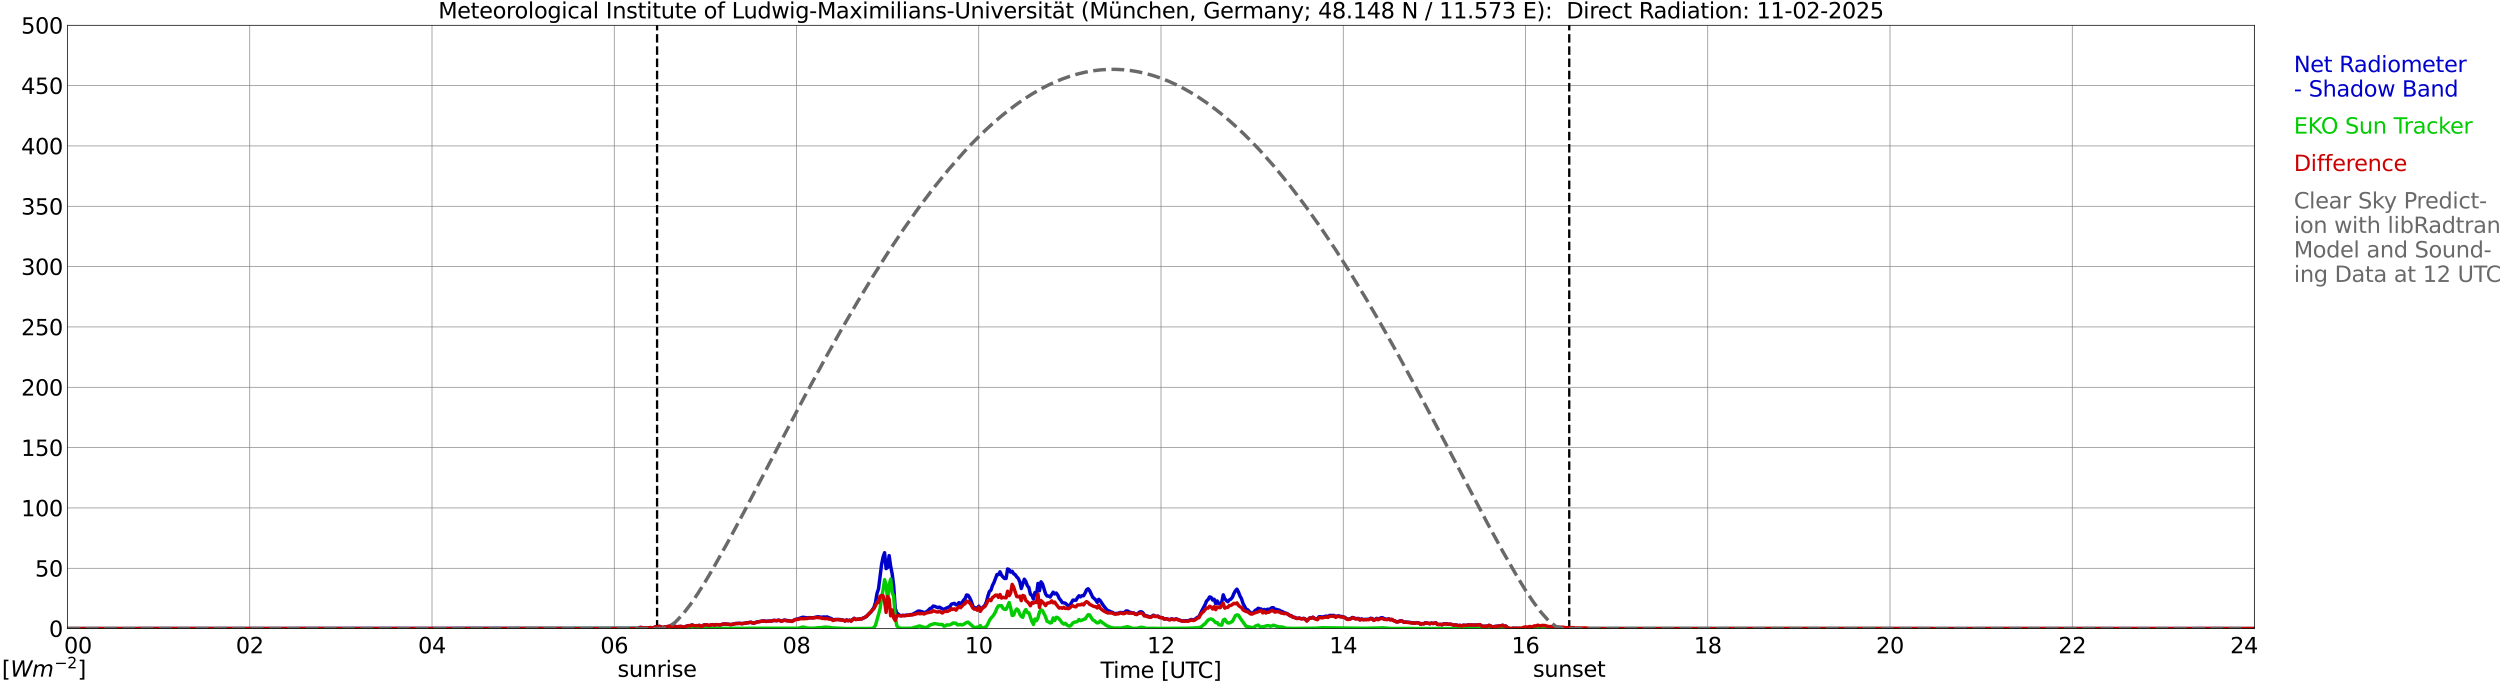 <?xml version="1.0" encoding="utf-8" standalone="no"?>
<!DOCTYPE svg PUBLIC "-//W3C//DTD SVG 1.1//EN"
  "http://www.w3.org/Graphics/SVG/1.1/DTD/svg11.dtd">
<svg xmlns:xlink="http://www.w3.org/1999/xlink" width="1085.4pt" height="296.64pt" viewBox="0 0 1085.4 296.64" xmlns="http://www.w3.org/2000/svg" version="1.1">
 <defs>
  <style type="text/css">*{stroke-linejoin: round; stroke-linecap: butt}</style>
 </defs>
 <g id="figure_1">
  <g id="patch_1">
   <path d="M 0 296.64 
L 1085.4 296.64 
L 1085.4 0 
L 0 0 
z
" style="fill: #ffffff"/>
  </g>
  <g id="axes_1">
   <g id="patch_2">
    <path d="M 29.306 272.909 
L 978.814 272.909 
L 978.814 10.976 
L 29.306 10.976 
z
" style="fill: #ffffff"/>
   </g>
   <g id="patch_3">
    <path d="M 978.814 272.909 
L 978.814 272.909 
L 978.814 10.976 
L 978.814 10.976 
z
" clip-path="url(#pfe53415937)" style="fill: #d3d3d3; opacity: 0.25; stroke: #d3d3d3; stroke-linejoin: miter"/>
   </g>
   <g id="matplotlib.axis_1">
    <g id="xtick_1">
     <g id="line2d_1">
      <path d="M 29.306 272.909 
L 29.306 10.976 
" clip-path="url(#pfe53415937)" style="fill: none; stroke: #808080; stroke-width: 0.3; stroke-linecap: square"/>
     </g>
     <g id="line2d_2"/>
     <g id="text_1">
      <!--    00 -->
      <g transform="translate(18.733 283.627) scale(0.095 -0.095)">
       <defs>
        <path id="DejaVuSans-20" transform="scale(0.016)"/>
        <path id="DejaVuSans-30" d="M 2034 4250 
Q 1547 4250 1301 3770 
Q 1056 3291 1056 2328 
Q 1056 1369 1301 889 
Q 1547 409 2034 409 
Q 2525 409 2770 889 
Q 3016 1369 3016 2328 
Q 3016 3291 2770 3770 
Q 2525 4250 2034 4250 
z
M 2034 4750 
Q 2819 4750 3233 4129 
Q 3647 3509 3647 2328 
Q 3647 1150 3233 529 
Q 2819 -91 2034 -91 
Q 1250 -91 836 529 
Q 422 1150 422 2328 
Q 422 3509 836 4129 
Q 1250 4750 2034 4750 
z
" transform="scale(0.016)"/>
       </defs>
       <use xlink:href="#DejaVuSans-20"/>
       <use xlink:href="#DejaVuSans-20" transform="translate(31.787 0)"/>
       <use xlink:href="#DejaVuSans-20" transform="translate(63.574 0)"/>
       <use xlink:href="#DejaVuSans-30" transform="translate(95.361 0)"/>
       <use xlink:href="#DejaVuSans-30" transform="translate(158.984 0)"/>
      </g>
     </g>
    </g>
    <g id="xtick_2">
     <g id="line2d_3">
      <path d="M 108.431 272.909 
L 108.431 10.976 
" clip-path="url(#pfe53415937)" style="fill: none; stroke: #808080; stroke-width: 0.3; stroke-linecap: square"/>
     </g>
     <g id="line2d_4"/>
     <g id="text_2">
      <!-- 02 -->
      <g transform="translate(102.387 283.627) scale(0.095 -0.095)">
       <defs>
        <path id="DejaVuSans-32" d="M 1228 531 
L 3431 531 
L 3431 0 
L 469 0 
L 469 531 
Q 828 903 1448 1529 
Q 2069 2156 2228 2338 
Q 2531 2678 2651 2914 
Q 2772 3150 2772 3378 
Q 2772 3750 2511 3984 
Q 2250 4219 1831 4219 
Q 1534 4219 1204 4116 
Q 875 4013 500 3803 
L 500 4441 
Q 881 4594 1212 4672 
Q 1544 4750 1819 4750 
Q 2544 4750 2975 4387 
Q 3406 4025 3406 3419 
Q 3406 3131 3298 2873 
Q 3191 2616 2906 2266 
Q 2828 2175 2409 1742 
Q 1991 1309 1228 531 
z
" transform="scale(0.016)"/>
       </defs>
       <use xlink:href="#DejaVuSans-30"/>
       <use xlink:href="#DejaVuSans-32" transform="translate(63.623 0)"/>
      </g>
     </g>
    </g>
    <g id="xtick_3">
     <g id="line2d_5">
      <path d="M 187.557 272.909 
L 187.557 10.976 
" clip-path="url(#pfe53415937)" style="fill: none; stroke: #808080; stroke-width: 0.3; stroke-linecap: square"/>
     </g>
     <g id="line2d_6"/>
     <g id="text_3">
      <!-- 04 -->
      <g transform="translate(181.513 283.627) scale(0.095 -0.095)">
       <defs>
        <path id="DejaVuSans-34" d="M 2419 4116 
L 825 1625 
L 2419 1625 
L 2419 4116 
z
M 2253 4666 
L 3047 4666 
L 3047 1625 
L 3713 1625 
L 3713 1100 
L 3047 1100 
L 3047 0 
L 2419 0 
L 2419 1100 
L 313 1100 
L 313 1709 
L 2253 4666 
z
" transform="scale(0.016)"/>
       </defs>
       <use xlink:href="#DejaVuSans-30"/>
       <use xlink:href="#DejaVuSans-34" transform="translate(63.623 0)"/>
      </g>
     </g>
    </g>
    <g id="xtick_4">
     <g id="line2d_7">
      <path d="M 266.683 272.909 
L 266.683 10.976 
" clip-path="url(#pfe53415937)" style="fill: none; stroke: #808080; stroke-width: 0.3; stroke-linecap: square"/>
     </g>
     <g id="line2d_8"/>
     <g id="text_4">
      <!-- 06 -->
      <g transform="translate(260.638 283.627) scale(0.095 -0.095)">
       <defs>
        <path id="DejaVuSans-36" d="M 2113 2584 
Q 1688 2584 1439 2293 
Q 1191 2003 1191 1497 
Q 1191 994 1439 701 
Q 1688 409 2113 409 
Q 2538 409 2786 701 
Q 3034 994 3034 1497 
Q 3034 2003 2786 2293 
Q 2538 2584 2113 2584 
z
M 3366 4563 
L 3366 3988 
Q 3128 4100 2886 4159 
Q 2644 4219 2406 4219 
Q 1781 4219 1451 3797 
Q 1122 3375 1075 2522 
Q 1259 2794 1537 2939 
Q 1816 3084 2150 3084 
Q 2853 3084 3261 2657 
Q 3669 2231 3669 1497 
Q 3669 778 3244 343 
Q 2819 -91 2113 -91 
Q 1303 -91 875 529 
Q 447 1150 447 2328 
Q 447 3434 972 4092 
Q 1497 4750 2381 4750 
Q 2619 4750 2861 4703 
Q 3103 4656 3366 4563 
z
" transform="scale(0.016)"/>
       </defs>
       <use xlink:href="#DejaVuSans-30"/>
       <use xlink:href="#DejaVuSans-36" transform="translate(63.623 0)"/>
      </g>
     </g>
    </g>
    <g id="xtick_5">
     <g id="line2d_9">
      <path d="M 345.808 272.909 
L 345.808 10.976 
" clip-path="url(#pfe53415937)" style="fill: none; stroke: #808080; stroke-width: 0.3; stroke-linecap: square"/>
     </g>
     <g id="line2d_10"/>
     <g id="text_5">
      <!-- 08 -->
      <g transform="translate(339.764 283.627) scale(0.095 -0.095)">
       <defs>
        <path id="DejaVuSans-38" d="M 2034 2216 
Q 1584 2216 1326 1975 
Q 1069 1734 1069 1313 
Q 1069 891 1326 650 
Q 1584 409 2034 409 
Q 2484 409 2743 651 
Q 3003 894 3003 1313 
Q 3003 1734 2745 1975 
Q 2488 2216 2034 2216 
z
M 1403 2484 
Q 997 2584 770 2862 
Q 544 3141 544 3541 
Q 544 4100 942 4425 
Q 1341 4750 2034 4750 
Q 2731 4750 3128 4425 
Q 3525 4100 3525 3541 
Q 3525 3141 3298 2862 
Q 3072 2584 2669 2484 
Q 3125 2378 3379 2068 
Q 3634 1759 3634 1313 
Q 3634 634 3220 271 
Q 2806 -91 2034 -91 
Q 1263 -91 848 271 
Q 434 634 434 1313 
Q 434 1759 690 2068 
Q 947 2378 1403 2484 
z
M 1172 3481 
Q 1172 3119 1398 2916 
Q 1625 2713 2034 2713 
Q 2441 2713 2670 2916 
Q 2900 3119 2900 3481 
Q 2900 3844 2670 4047 
Q 2441 4250 2034 4250 
Q 1625 4250 1398 4047 
Q 1172 3844 1172 3481 
z
" transform="scale(0.016)"/>
       </defs>
       <use xlink:href="#DejaVuSans-30"/>
       <use xlink:href="#DejaVuSans-38" transform="translate(63.623 0)"/>
      </g>
     </g>
    </g>
    <g id="xtick_6">
     <g id="line2d_11">
      <path d="M 424.934 272.909 
L 424.934 10.976 
" clip-path="url(#pfe53415937)" style="fill: none; stroke: #808080; stroke-width: 0.3; stroke-linecap: square"/>
     </g>
     <g id="line2d_12"/>
     <g id="text_6">
      <!-- 10 -->
      <g transform="translate(418.89 283.627) scale(0.095 -0.095)">
       <defs>
        <path id="DejaVuSans-31" d="M 794 531 
L 1825 531 
L 1825 4091 
L 703 3866 
L 703 4441 
L 1819 4666 
L 2450 4666 
L 2450 531 
L 3481 531 
L 3481 0 
L 794 0 
L 794 531 
z
" transform="scale(0.016)"/>
       </defs>
       <use xlink:href="#DejaVuSans-31"/>
       <use xlink:href="#DejaVuSans-30" transform="translate(63.623 0)"/>
      </g>
     </g>
    </g>
    <g id="xtick_7">
     <g id="line2d_13">
      <path d="M 504.06 272.909 
L 504.06 10.976 
" clip-path="url(#pfe53415937)" style="fill: none; stroke: #808080; stroke-width: 0.3; stroke-linecap: square"/>
     </g>
     <g id="line2d_14"/>
     <g id="text_7">
      <!-- 12 -->
      <g transform="translate(498.015 283.627) scale(0.095 -0.095)">
       <use xlink:href="#DejaVuSans-31"/>
       <use xlink:href="#DejaVuSans-32" transform="translate(63.623 0)"/>
      </g>
     </g>
    </g>
    <g id="xtick_8">
     <g id="line2d_15">
      <path d="M 583.185 272.909 
L 583.185 10.976 
" clip-path="url(#pfe53415937)" style="fill: none; stroke: #808080; stroke-width: 0.3; stroke-linecap: square"/>
     </g>
     <g id="line2d_16"/>
     <g id="text_8">
      <!-- 14 -->
      <g transform="translate(577.141 283.627) scale(0.095 -0.095)">
       <use xlink:href="#DejaVuSans-31"/>
       <use xlink:href="#DejaVuSans-34" transform="translate(63.623 0)"/>
      </g>
     </g>
    </g>
    <g id="xtick_9">
     <g id="line2d_17">
      <path d="M 662.311 272.909 
L 662.311 10.976 
" clip-path="url(#pfe53415937)" style="fill: none; stroke: #808080; stroke-width: 0.3; stroke-linecap: square"/>
     </g>
     <g id="line2d_18"/>
     <g id="text_9">
      <!-- 16 -->
      <g transform="translate(656.267 283.627) scale(0.095 -0.095)">
       <use xlink:href="#DejaVuSans-31"/>
       <use xlink:href="#DejaVuSans-36" transform="translate(63.623 0)"/>
      </g>
     </g>
    </g>
    <g id="xtick_10">
     <g id="line2d_19">
      <path d="M 741.437 272.909 
L 741.437 10.976 
" clip-path="url(#pfe53415937)" style="fill: none; stroke: #808080; stroke-width: 0.3; stroke-linecap: square"/>
     </g>
     <g id="line2d_20"/>
     <g id="text_10">
      <!-- 18 -->
      <g transform="translate(735.392 283.627) scale(0.095 -0.095)">
       <use xlink:href="#DejaVuSans-31"/>
       <use xlink:href="#DejaVuSans-38" transform="translate(63.623 0)"/>
      </g>
     </g>
    </g>
    <g id="xtick_11">
     <g id="line2d_21">
      <path d="M 820.562 272.909 
L 820.562 10.976 
" clip-path="url(#pfe53415937)" style="fill: none; stroke: #808080; stroke-width: 0.3; stroke-linecap: square"/>
     </g>
     <g id="line2d_22"/>
     <g id="text_11">
      <!-- 20 -->
      <g transform="translate(814.518 283.627) scale(0.095 -0.095)">
       <use xlink:href="#DejaVuSans-32"/>
       <use xlink:href="#DejaVuSans-30" transform="translate(63.623 0)"/>
      </g>
     </g>
    </g>
    <g id="xtick_12">
     <g id="line2d_23">
      <path d="M 899.688 272.909 
L 899.688 10.976 
" clip-path="url(#pfe53415937)" style="fill: none; stroke: #808080; stroke-width: 0.3; stroke-linecap: square"/>
     </g>
     <g id="line2d_24"/>
     <g id="text_12">
      <!-- 22 -->
      <g transform="translate(893.644 283.627) scale(0.095 -0.095)">
       <use xlink:href="#DejaVuSans-32"/>
       <use xlink:href="#DejaVuSans-32" transform="translate(63.623 0)"/>
      </g>
     </g>
    </g>
    <g id="xtick_13">
     <g id="line2d_25">
      <path d="M 978.814 272.909 
L 978.814 10.976 
" clip-path="url(#pfe53415937)" style="fill: none; stroke: #808080; stroke-width: 0.3; stroke-linecap: square"/>
     </g>
     <g id="line2d_26"/>
     <g id="text_13">
      <!-- 24    -->
      <g transform="translate(968.241 283.627) scale(0.095 -0.095)">
       <use xlink:href="#DejaVuSans-32"/>
       <use xlink:href="#DejaVuSans-34" transform="translate(63.623 0)"/>
       <use xlink:href="#DejaVuSans-20" transform="translate(127.246 0)"/>
       <use xlink:href="#DejaVuSans-20" transform="translate(159.033 0)"/>
       <use xlink:href="#DejaVuSans-20" transform="translate(190.82 0)"/>
      </g>
     </g>
    </g>
    <g id="text_14">
     <!-- Time [UTC] -->
     <g transform="translate(477.806 294.322) scale(0.095 -0.095)">
      <defs>
       <path id="DejaVuSans-54" d="M -19 4666 
L 3928 4666 
L 3928 4134 
L 2272 4134 
L 2272 0 
L 1638 0 
L 1638 4134 
L -19 4134 
L -19 4666 
z
" transform="scale(0.016)"/>
       <path id="DejaVuSans-69" d="M 603 3500 
L 1178 3500 
L 1178 0 
L 603 0 
L 603 3500 
z
M 603 4863 
L 1178 4863 
L 1178 4134 
L 603 4134 
L 603 4863 
z
" transform="scale(0.016)"/>
       <path id="DejaVuSans-6d" d="M 3328 2828 
Q 3544 3216 3844 3400 
Q 4144 3584 4550 3584 
Q 5097 3584 5394 3201 
Q 5691 2819 5691 2113 
L 5691 0 
L 5113 0 
L 5113 2094 
Q 5113 2597 4934 2840 
Q 4756 3084 4391 3084 
Q 3944 3084 3684 2787 
Q 3425 2491 3425 1978 
L 3425 0 
L 2847 0 
L 2847 2094 
Q 2847 2600 2669 2842 
Q 2491 3084 2119 3084 
Q 1678 3084 1418 2786 
Q 1159 2488 1159 1978 
L 1159 0 
L 581 0 
L 581 3500 
L 1159 3500 
L 1159 2956 
Q 1356 3278 1631 3431 
Q 1906 3584 2284 3584 
Q 2666 3584 2933 3390 
Q 3200 3197 3328 2828 
z
" transform="scale(0.016)"/>
       <path id="DejaVuSans-65" d="M 3597 1894 
L 3597 1613 
L 953 1613 
Q 991 1019 1311 708 
Q 1631 397 2203 397 
Q 2534 397 2845 478 
Q 3156 559 3463 722 
L 3463 178 
Q 3153 47 2828 -22 
Q 2503 -91 2169 -91 
Q 1331 -91 842 396 
Q 353 884 353 1716 
Q 353 2575 817 3079 
Q 1281 3584 2069 3584 
Q 2775 3584 3186 3129 
Q 3597 2675 3597 1894 
z
M 3022 2063 
Q 3016 2534 2758 2815 
Q 2500 3097 2075 3097 
Q 1594 3097 1305 2825 
Q 1016 2553 972 2059 
L 3022 2063 
z
" transform="scale(0.016)"/>
       <path id="DejaVuSans-5b" d="M 550 4863 
L 1875 4863 
L 1875 4416 
L 1125 4416 
L 1125 -397 
L 1875 -397 
L 1875 -844 
L 550 -844 
L 550 4863 
z
" transform="scale(0.016)"/>
       <path id="DejaVuSans-55" d="M 556 4666 
L 1191 4666 
L 1191 1831 
Q 1191 1081 1462 751 
Q 1734 422 2344 422 
Q 2950 422 3222 751 
Q 3494 1081 3494 1831 
L 3494 4666 
L 4128 4666 
L 4128 1753 
Q 4128 841 3676 375 
Q 3225 -91 2344 -91 
Q 1459 -91 1007 375 
Q 556 841 556 1753 
L 556 4666 
z
" transform="scale(0.016)"/>
       <path id="DejaVuSans-43" d="M 4122 4306 
L 4122 3641 
Q 3803 3938 3442 4084 
Q 3081 4231 2675 4231 
Q 1875 4231 1450 3742 
Q 1025 3253 1025 2328 
Q 1025 1406 1450 917 
Q 1875 428 2675 428 
Q 3081 428 3442 575 
Q 3803 722 4122 1019 
L 4122 359 
Q 3791 134 3420 21 
Q 3050 -91 2638 -91 
Q 1578 -91 968 557 
Q 359 1206 359 2328 
Q 359 3453 968 4101 
Q 1578 4750 2638 4750 
Q 3056 4750 3426 4639 
Q 3797 4528 4122 4306 
z
" transform="scale(0.016)"/>
       <path id="DejaVuSans-5d" d="M 1947 4863 
L 1947 -844 
L 622 -844 
L 622 -397 
L 1369 -397 
L 1369 4416 
L 622 4416 
L 622 4863 
L 1947 4863 
z
" transform="scale(0.016)"/>
      </defs>
      <use xlink:href="#DejaVuSans-54"/>
      <use xlink:href="#DejaVuSans-69" transform="translate(57.959 0)"/>
      <use xlink:href="#DejaVuSans-6d" transform="translate(85.742 0)"/>
      <use xlink:href="#DejaVuSans-65" transform="translate(183.154 0)"/>
      <use xlink:href="#DejaVuSans-20" transform="translate(244.678 0)"/>
      <use xlink:href="#DejaVuSans-5b" transform="translate(276.465 0)"/>
      <use xlink:href="#DejaVuSans-55" transform="translate(315.479 0)"/>
      <use xlink:href="#DejaVuSans-54" transform="translate(388.672 0)"/>
      <use xlink:href="#DejaVuSans-43" transform="translate(443.881 0)"/>
      <use xlink:href="#DejaVuSans-5d" transform="translate(513.705 0)"/>
     </g>
    </g>
   </g>
   <g id="matplotlib.axis_2">
    <g id="ytick_1">
     <g id="line2d_27">
      <path d="M 29.306 272.909 
L 978.814 272.909 
" clip-path="url(#pfe53415937)" style="fill: none; stroke: #808080; stroke-width: 0.3; stroke-linecap: square"/>
     </g>
     <g id="line2d_28"/>
     <g id="text_15">
      <!-- 0 -->
      <g transform="translate(21.261 276.518) scale(0.095 -0.095)">
       <use xlink:href="#DejaVuSans-30"/>
      </g>
     </g>
    </g>
    <g id="ytick_2">
     <g id="line2d_29">
      <path d="M 29.306 246.715 
L 978.814 246.715 
" clip-path="url(#pfe53415937)" style="fill: none; stroke: #808080; stroke-width: 0.3; stroke-linecap: square"/>
     </g>
     <g id="line2d_30"/>
     <g id="text_16">
      <!-- 50 -->
      <g transform="translate(15.217 250.325) scale(0.095 -0.095)">
       <defs>
        <path id="DejaVuSans-35" d="M 691 4666 
L 3169 4666 
L 3169 4134 
L 1269 4134 
L 1269 2991 
Q 1406 3038 1543 3061 
Q 1681 3084 1819 3084 
Q 2600 3084 3056 2656 
Q 3513 2228 3513 1497 
Q 3513 744 3044 326 
Q 2575 -91 1722 -91 
Q 1428 -91 1123 -41 
Q 819 9 494 109 
L 494 744 
Q 775 591 1075 516 
Q 1375 441 1709 441 
Q 2250 441 2565 725 
Q 2881 1009 2881 1497 
Q 2881 1984 2565 2268 
Q 2250 2553 1709 2553 
Q 1456 2553 1204 2497 
Q 953 2441 691 2322 
L 691 4666 
z
" transform="scale(0.016)"/>
       </defs>
       <use xlink:href="#DejaVuSans-35"/>
       <use xlink:href="#DejaVuSans-30" transform="translate(63.623 0)"/>
      </g>
     </g>
    </g>
    <g id="ytick_3">
     <g id="line2d_31">
      <path d="M 29.306 220.522 
L 978.814 220.522 
" clip-path="url(#pfe53415937)" style="fill: none; stroke: #808080; stroke-width: 0.3; stroke-linecap: square"/>
     </g>
     <g id="line2d_32"/>
     <g id="text_17">
      <!-- 100 -->
      <g transform="translate(9.173 224.131) scale(0.095 -0.095)">
       <use xlink:href="#DejaVuSans-31"/>
       <use xlink:href="#DejaVuSans-30" transform="translate(63.623 0)"/>
       <use xlink:href="#DejaVuSans-30" transform="translate(127.246 0)"/>
      </g>
     </g>
    </g>
    <g id="ytick_4">
     <g id="line2d_33">
      <path d="M 29.306 194.329 
L 978.814 194.329 
" clip-path="url(#pfe53415937)" style="fill: none; stroke: #808080; stroke-width: 0.3; stroke-linecap: square"/>
     </g>
     <g id="line2d_34"/>
     <g id="text_18">
      <!-- 150 -->
      <g transform="translate(9.173 197.938) scale(0.095 -0.095)">
       <use xlink:href="#DejaVuSans-31"/>
       <use xlink:href="#DejaVuSans-35" transform="translate(63.623 0)"/>
       <use xlink:href="#DejaVuSans-30" transform="translate(127.246 0)"/>
      </g>
     </g>
    </g>
    <g id="ytick_5">
     <g id="line2d_35">
      <path d="M 29.306 168.136 
L 978.814 168.136 
" clip-path="url(#pfe53415937)" style="fill: none; stroke: #808080; stroke-width: 0.3; stroke-linecap: square"/>
     </g>
     <g id="line2d_36"/>
     <g id="text_19">
      <!-- 200 -->
      <g transform="translate(9.173 171.745) scale(0.095 -0.095)">
       <use xlink:href="#DejaVuSans-32"/>
       <use xlink:href="#DejaVuSans-30" transform="translate(63.623 0)"/>
       <use xlink:href="#DejaVuSans-30" transform="translate(127.246 0)"/>
      </g>
     </g>
    </g>
    <g id="ytick_6">
     <g id="line2d_37">
      <path d="M 29.306 141.942 
L 978.814 141.942 
" clip-path="url(#pfe53415937)" style="fill: none; stroke: #808080; stroke-width: 0.3; stroke-linecap: square"/>
     </g>
     <g id="line2d_38"/>
     <g id="text_20">
      <!-- 250 -->
      <g transform="translate(9.173 145.551) scale(0.095 -0.095)">
       <use xlink:href="#DejaVuSans-32"/>
       <use xlink:href="#DejaVuSans-35" transform="translate(63.623 0)"/>
       <use xlink:href="#DejaVuSans-30" transform="translate(127.246 0)"/>
      </g>
     </g>
    </g>
    <g id="ytick_7">
     <g id="line2d_39">
      <path d="M 29.306 115.749 
L 978.814 115.749 
" clip-path="url(#pfe53415937)" style="fill: none; stroke: #808080; stroke-width: 0.3; stroke-linecap: square"/>
     </g>
     <g id="line2d_40"/>
     <g id="text_21">
      <!-- 300 -->
      <g transform="translate(9.173 119.358) scale(0.095 -0.095)">
       <defs>
        <path id="DejaVuSans-33" d="M 2597 2516 
Q 3050 2419 3304 2112 
Q 3559 1806 3559 1356 
Q 3559 666 3084 287 
Q 2609 -91 1734 -91 
Q 1441 -91 1130 -33 
Q 819 25 488 141 
L 488 750 
Q 750 597 1062 519 
Q 1375 441 1716 441 
Q 2309 441 2620 675 
Q 2931 909 2931 1356 
Q 2931 1769 2642 2001 
Q 2353 2234 1838 2234 
L 1294 2234 
L 1294 2753 
L 1863 2753 
Q 2328 2753 2575 2939 
Q 2822 3125 2822 3475 
Q 2822 3834 2567 4026 
Q 2313 4219 1838 4219 
Q 1578 4219 1281 4162 
Q 984 4106 628 3988 
L 628 4550 
Q 988 4650 1302 4700 
Q 1616 4750 1894 4750 
Q 2613 4750 3031 4423 
Q 3450 4097 3450 3541 
Q 3450 3153 3228 2886 
Q 3006 2619 2597 2516 
z
" transform="scale(0.016)"/>
       </defs>
       <use xlink:href="#DejaVuSans-33"/>
       <use xlink:href="#DejaVuSans-30" transform="translate(63.623 0)"/>
       <use xlink:href="#DejaVuSans-30" transform="translate(127.246 0)"/>
      </g>
     </g>
    </g>
    <g id="ytick_8">
     <g id="line2d_41">
      <path d="M 29.306 89.556 
L 978.814 89.556 
" clip-path="url(#pfe53415937)" style="fill: none; stroke: #808080; stroke-width: 0.3; stroke-linecap: square"/>
     </g>
     <g id="line2d_42"/>
     <g id="text_22">
      <!-- 350 -->
      <g transform="translate(9.173 93.165) scale(0.095 -0.095)">
       <use xlink:href="#DejaVuSans-33"/>
       <use xlink:href="#DejaVuSans-35" transform="translate(63.623 0)"/>
       <use xlink:href="#DejaVuSans-30" transform="translate(127.246 0)"/>
      </g>
     </g>
    </g>
    <g id="ytick_9">
     <g id="line2d_43">
      <path d="M 29.306 63.362 
L 978.814 63.362 
" clip-path="url(#pfe53415937)" style="fill: none; stroke: #808080; stroke-width: 0.3; stroke-linecap: square"/>
     </g>
     <g id="line2d_44"/>
     <g id="text_23">
      <!-- 400 -->
      <g transform="translate(9.173 66.972) scale(0.095 -0.095)">
       <use xlink:href="#DejaVuSans-34"/>
       <use xlink:href="#DejaVuSans-30" transform="translate(63.623 0)"/>
       <use xlink:href="#DejaVuSans-30" transform="translate(127.246 0)"/>
      </g>
     </g>
    </g>
    <g id="ytick_10">
     <g id="line2d_45">
      <path d="M 29.306 37.169 
L 978.814 37.169 
" clip-path="url(#pfe53415937)" style="fill: none; stroke: #808080; stroke-width: 0.3; stroke-linecap: square"/>
     </g>
     <g id="line2d_46"/>
     <g id="text_24">
      <!-- 450 -->
      <g transform="translate(9.173 40.778) scale(0.095 -0.095)">
       <use xlink:href="#DejaVuSans-34"/>
       <use xlink:href="#DejaVuSans-35" transform="translate(63.623 0)"/>
       <use xlink:href="#DejaVuSans-30" transform="translate(127.246 0)"/>
      </g>
     </g>
    </g>
    <g id="ytick_11">
     <g id="line2d_47">
      <path d="M 29.306 10.976 
L 978.814 10.976 
" clip-path="url(#pfe53415937)" style="fill: none; stroke: #808080; stroke-width: 0.3; stroke-linecap: square"/>
     </g>
     <g id="line2d_48"/>
     <g id="text_25">
      <!-- 500 -->
      <g transform="translate(9.173 14.585) scale(0.095 -0.095)">
       <use xlink:href="#DejaVuSans-35"/>
       <use xlink:href="#DejaVuSans-30" transform="translate(63.623 0)"/>
       <use xlink:href="#DejaVuSans-30" transform="translate(127.246 0)"/>
      </g>
     </g>
    </g>
   </g>
   <g id="line2d_49">
    <path d="M 285.277 272.909 
L 285.277 10.976 
" clip-path="url(#pfe53415937)" style="fill: none; stroke-dasharray: 3.7,1.6; stroke-dashoffset: 0; stroke: #000000"/>
   </g>
   <g id="line2d_50">
    <path d="M 681.301 272.909 
L 681.301 10.976 
" clip-path="url(#pfe53415937)" style="fill: none; stroke-dasharray: 3.7,1.6; stroke-dashoffset: 0; stroke: #000000"/>
   </g>
   <g id="line2d_51">
    <path d="M 29.306 272.909 
L 277.233 272.804 
L 277.892 272.401 
L 280.53 272.684 
L 282.508 272.464 
L 283.167 272.605 
L 283.827 272.6 
L 284.486 272.154 
L 286.464 271.95 
L 287.124 272.354 
L 287.783 272.395 
L 291.08 271.803 
L 291.739 272.202 
L 292.399 272.16 
L 293.058 271.898 
L 293.717 272.118 
L 295.696 271.966 
L 296.355 272.165 
L 297.014 272.223 
L 298.992 271.589 
L 299.652 271.793 
L 300.311 271.342 
L 300.971 271.505 
L 301.63 271.782 
L 302.289 271.641 
L 302.949 271.657 
L 303.608 271.51 
L 304.267 271.934 
L 304.927 271.83 
L 305.586 271.363 
L 306.905 271.253 
L 307.564 271.615 
L 308.224 271.494 
L 308.883 271.227 
L 309.543 271.201 
L 310.202 271.421 
L 310.861 271.175 
L 312.839 271.311 
L 313.499 271.049 
L 314.818 270.881 
L 317.455 271.18 
L 319.433 270.709 
L 321.411 270.635 
L 322.071 270.771 
L 326.027 270.143 
L 326.686 270.441 
L 327.346 270.52 
L 328.665 270.038 
L 329.983 269.828 
L 331.302 269.556 
L 332.621 269.755 
L 335.258 269.546 
L 335.918 269.341 
L 337.236 269.462 
L 337.896 269.263 
L 338.555 269.367 
L 339.215 269.666 
L 340.533 269.2 
L 343.83 269.739 
L 345.149 268.985 
L 346.468 268.707 
L 348.446 267.984 
L 349.765 268.131 
L 350.424 268.309 
L 351.083 268.147 
L 353.062 268.215 
L 355.04 267.764 
L 357.018 268.011 
L 357.677 267.822 
L 358.337 268.005 
L 358.996 267.806 
L 360.315 268.356 
L 360.974 268.576 
L 361.634 269.111 
L 362.952 268.927 
L 364.271 268.943 
L 366.249 269.284 
L 366.909 269.587 
L 367.568 269.158 
L 368.227 269.457 
L 368.887 269.257 
L 369.546 269.603 
L 370.206 268.948 
L 370.865 268.461 
L 371.524 268.927 
L 373.502 268.707 
L 374.162 268.655 
L 374.821 268.278 
L 375.481 268.058 
L 376.14 267.602 
L 378.118 265.685 
L 379.437 263.704 
L 380.096 261.619 
L 380.756 257.638 
L 381.415 255.684 
L 382.734 245.175 
L 383.393 241.885 
L 384.053 239.973 
L 384.712 246.867 
L 385.371 246.349 
L 386.031 241.246 
L 386.69 245.856 
L 387.349 249.172 
L 388.009 254.385 
L 388.668 264.171 
L 389.328 266.099 
L 390.646 267.162 
L 391.306 267.319 
L 391.965 267.136 
L 392.624 267.23 
L 393.284 267.089 
L 394.603 267.062 
L 395.262 266.801 
L 395.921 266.842 
L 397.899 265.779 
L 398.559 265.334 
L 399.218 265.297 
L 400.537 265.658 
L 401.196 266.046 
L 402.515 265.449 
L 403.834 264.165 
L 404.493 263.945 
L 405.153 263.128 
L 405.812 263.249 
L 407.131 263.83 
L 407.79 263.584 
L 408.45 263.904 
L 409.109 264.359 
L 409.768 264.553 
L 411.087 263.898 
L 412.406 263.333 
L 413.065 262.311 
L 414.384 261.95 
L 415.043 262.589 
L 415.703 262.4 
L 416.362 261.646 
L 417.022 262.107 
L 417.681 261.614 
L 418.34 260.593 
L 419 259.885 
L 419.659 258.303 
L 420.318 258.461 
L 420.978 259.493 
L 421.637 260.938 
L 422.297 262.866 
L 422.956 264.165 
L 423.615 263.883 
L 424.275 264.255 
L 424.934 263.186 
L 425.593 264.118 
L 426.253 264.192 
L 426.912 263.448 
L 427.572 262.877 
L 428.231 261.399 
L 428.89 258.848 
L 429.55 256.816 
L 430.209 256.25 
L 430.869 254.243 
L 431.528 252.939 
L 432.847 249.445 
L 433.506 249.482 
L 434.165 248.261 
L 434.825 249.738 
L 435.484 250.545 
L 436.144 251.147 
L 436.803 251.142 
L 437.462 247.025 
L 438.122 247.287 
L 438.781 248.402 
L 439.44 248.02 
L 440.1 249.094 
L 440.759 249.502 
L 441.419 250.472 
L 442.078 251.1 
L 442.737 252.536 
L 443.397 255.501 
L 444.716 251.467 
L 445.375 252.447 
L 446.034 254.291 
L 446.694 255.082 
L 447.353 257.963 
L 448.012 258.487 
L 448.672 260.1 
L 449.331 257.24 
L 449.991 258.131 
L 450.65 253.3 
L 451.309 256.475 
L 451.969 252.614 
L 452.628 253.557 
L 453.947 257.821 
L 454.606 258.764 
L 455.266 258.78 
L 455.925 259.204 
L 457.244 257.099 
L 457.903 257.853 
L 458.563 257.486 
L 459.222 258.356 
L 459.881 259.865 
L 460.541 260.593 
L 461.2 261.651 
L 461.859 261.714 
L 462.519 261.892 
L 463.838 263.086 
L 464.497 262.814 
L 465.816 260.556 
L 467.134 260.593 
L 467.794 259.514 
L 468.453 258.665 
L 469.113 259.131 
L 469.772 258.602 
L 470.431 258.649 
L 471.091 257.539 
L 471.75 256.082 
L 472.409 255.605 
L 473.069 256.438 
L 474.388 259.225 
L 475.706 260.456 
L 476.366 261.499 
L 477.025 260.205 
L 477.685 260.787 
L 479.003 262.84 
L 480.322 264.511 
L 480.981 265.087 
L 481.641 265.287 
L 482.3 265.638 
L 482.96 265.842 
L 483.619 266.287 
L 484.278 266.387 
L 485.597 266.245 
L 486.256 265.931 
L 487.575 265.989 
L 488.235 265.884 
L 488.894 265.26 
L 489.553 265.255 
L 490.213 265.679 
L 491.532 266.119 
L 492.191 266.099 
L 492.85 266.586 
L 493.51 266.711 
L 494.828 265.685 
L 495.488 265.606 
L 496.147 265.952 
L 496.807 267.073 
L 499.444 267.885 
L 500.103 267.571 
L 500.763 267.099 
L 501.422 267.502 
L 502.082 267.618 
L 502.741 267.513 
L 503.4 268.011 
L 504.719 268.178 
L 505.379 268.686 
L 506.697 268.665 
L 507.357 268.943 
L 508.016 269.022 
L 508.675 268.645 
L 509.335 268.88 
L 509.994 268.917 
L 510.654 268.686 
L 512.632 269.409 
L 513.291 269.567 
L 515.929 269.472 
L 517.247 268.943 
L 517.907 269.137 
L 518.566 269.022 
L 519.885 268.016 
L 520.544 267.723 
L 521.863 264.993 
L 523.182 262.578 
L 523.841 260.949 
L 524.501 260.294 
L 525.16 259.163 
L 525.819 259.362 
L 526.479 260.498 
L 527.138 260.158 
L 527.797 262.107 
L 528.457 260.912 
L 529.116 262.07 
L 529.776 262.269 
L 530.435 261.337 
L 531.094 258.256 
L 531.754 259.959 
L 532.413 260.713 
L 533.073 261.242 
L 533.732 260.441 
L 534.391 260.116 
L 535.051 259.304 
L 535.71 257.685 
L 536.369 256.517 
L 537.029 255.794 
L 537.688 257.015 
L 538.348 258.743 
L 539.007 259.927 
L 539.666 261.981 
L 540.985 264.485 
L 541.644 264.695 
L 542.963 266.051 
L 543.623 266.177 
L 544.282 265.91 
L 544.941 265.004 
L 545.601 264.695 
L 546.26 264.087 
L 546.919 264.328 
L 547.579 264.427 
L 548.238 265.292 
L 548.898 264.585 
L 549.557 265.04 
L 550.216 264.516 
L 550.876 264.553 
L 551.535 264.365 
L 552.195 263.841 
L 552.854 263.841 
L 553.513 264.532 
L 554.173 264.595 
L 555.491 264.946 
L 556.151 265.418 
L 556.81 265.528 
L 557.47 265.999 
L 558.788 266.355 
L 560.107 267.267 
L 560.766 267.413 
L 561.426 267.969 
L 562.085 268.011 
L 562.745 268.414 
L 563.404 268.456 
L 564.063 268.309 
L 564.723 268.555 
L 565.382 268.618 
L 566.042 268.456 
L 566.701 268.781 
L 567.36 269.519 
L 568.679 268.246 
L 569.338 268.33 
L 569.998 267.964 
L 570.657 268.435 
L 571.976 268.802 
L 572.635 267.785 
L 573.295 267.764 
L 573.954 267.911 
L 575.273 267.602 
L 575.932 267.487 
L 576.592 267.67 
L 577.251 267.188 
L 578.57 267.214 
L 579.229 267.214 
L 579.889 267.78 
L 580.548 267.455 
L 581.207 267.377 
L 581.867 267.639 
L 582.526 267.639 
L 583.185 267.911 
L 583.845 267.974 
L 584.504 268.545 
L 585.164 268.812 
L 585.823 268.76 
L 586.482 268.519 
L 587.142 268.1 
L 587.801 268.246 
L 588.46 268.576 
L 589.779 268.508 
L 590.439 269.064 
L 591.098 268.697 
L 591.757 268.948 
L 594.395 268.844 
L 595.054 268.419 
L 595.714 268.519 
L 596.373 269.147 
L 597.032 268.886 
L 597.692 268.461 
L 598.351 268.87 
L 599.67 268.163 
L 600.329 268.225 
L 600.989 268.629 
L 602.307 268.917 
L 602.967 268.634 
L 603.626 269.058 
L 604.286 268.906 
L 604.945 269.388 
L 605.604 269.577 
L 606.264 269.965 
L 606.923 269.949 
L 608.242 269.472 
L 608.901 269.682 
L 609.561 270.169 
L 610.22 270.075 
L 611.539 270.148 
L 612.198 270.216 
L 612.858 270.405 
L 613.517 270.426 
L 614.176 270.593 
L 614.836 270.316 
L 616.154 270.509 
L 616.814 271.018 
L 617.473 270.714 
L 618.133 270.824 
L 618.792 270.399 
L 620.111 270.583 
L 620.77 270.813 
L 621.429 270.494 
L 622.089 270.698 
L 623.408 270.394 
L 624.067 271.086 
L 624.726 271.128 
L 625.386 271.044 
L 626.045 271.253 
L 626.705 270.892 
L 628.023 270.829 
L 628.683 270.991 
L 630.001 271.044 
L 631.32 271.431 
L 631.98 271.316 
L 633.298 271.61 
L 633.958 271.489 
L 634.617 271.777 
L 635.276 271.437 
L 636.595 271.542 
L 637.255 271.321 
L 641.211 271.411 
L 641.87 271.211 
L 642.53 271.217 
L 643.189 271.746 
L 643.848 271.934 
L 645.827 271.845 
L 646.486 271.5 
L 647.145 271.751 
L 647.805 272.154 
L 651.761 271.667 
L 652.42 271.468 
L 653.08 271.913 
L 653.739 271.819 
L 654.399 272.505 
L 655.717 272.998 
L 656.377 272.982 
L 657.036 272.699 
L 657.695 272.919 
L 658.355 272.699 
L 659.674 273.171 
L 660.333 273.008 
L 661.652 273.496 
L 662.311 273.642 
L 662.97 273.522 
L 664.289 273.826 
L 664.949 273.564 
L 666.267 274.114 
L 666.927 274.056 
L 667.586 274.381 
L 668.905 274.061 
L 669.564 274.308 
L 670.883 274.208 
L 672.202 273.805 
L 675.499 273.705 
L 676.158 273.506 
L 678.796 273.506 
L 679.455 273.302 
L 683.411 273.302 
L 684.071 273.103 
L 684.73 273.202 
L 686.049 273.103 
L 686.708 273.202 
L 687.368 273.103 
L 688.027 273.202 
L 690.664 272.909 
L 978.154 272.909 
L 978.154 272.909 
" clip-path="url(#pfe53415937)" style="fill: none; stroke: #0000cc; stroke-width: 1.5; stroke-linecap: square"/>
   </g>
   <g id="line2d_52">
    <path d="M 29.306 272.942 
L 151.951 272.928 
L 157.226 272.952 
L 160.523 272.943 
L 177.007 272.949 
L 346.468 272.755 
L 347.787 272.44 
L 348.446 272.247 
L 349.105 272.306 
L 350.424 272.661 
L 351.743 272.764 
L 353.721 272.703 
L 355.04 272.549 
L 356.359 272.517 
L 358.337 272.243 
L 360.315 272.408 
L 360.974 272.584 
L 366.909 272.869 
L 378.118 272.861 
L 378.777 272.738 
L 379.437 272.405 
L 380.096 271.502 
L 382.074 264.393 
L 382.734 259.576 
L 383.393 256.153 
L 384.053 251.669 
L 384.712 253.902 
L 385.371 260.266 
L 386.031 254.011 
L 386.69 251.409 
L 387.349 257.257 
L 388.009 259.014 
L 388.668 267.696 
L 389.328 271.622 
L 389.987 272.357 
L 390.646 272.718 
L 391.965 272.797 
L 395.921 272.743 
L 399.218 271.735 
L 401.196 272.371 
L 401.856 272.43 
L 402.515 272.306 
L 403.834 271.332 
L 405.812 270.73 
L 407.79 271.122 
L 409.109 271.119 
L 409.768 271.835 
L 410.428 271.77 
L 411.087 271.283 
L 411.746 271.342 
L 412.406 271.287 
L 413.065 270.991 
L 413.725 270.478 
L 415.043 270.586 
L 415.703 271.289 
L 417.022 271.165 
L 417.681 271.338 
L 418.34 271.083 
L 419.659 270.244 
L 420.318 270.109 
L 422.297 271.886 
L 422.956 272.629 
L 424.275 272.235 
L 424.934 272.448 
L 425.593 271.588 
L 426.253 272.715 
L 426.912 272.642 
L 428.231 272.017 
L 428.89 270.897 
L 429.55 269.41 
L 430.209 268.377 
L 430.869 267.723 
L 431.528 266.829 
L 432.187 265.676 
L 432.847 263.995 
L 433.506 263.033 
L 434.825 262.984 
L 435.484 264.138 
L 436.144 264.557 
L 436.803 264.49 
L 437.462 263.224 
L 438.122 261.59 
L 438.781 263.855 
L 439.44 267.213 
L 440.1 267.038 
L 440.759 265.272 
L 441.419 264.392 
L 442.078 264.884 
L 442.737 266.615 
L 443.397 267.637 
L 444.056 267.985 
L 444.716 265.589 
L 445.375 264.655 
L 446.034 265.96 
L 446.694 266.069 
L 448.012 269.798 
L 448.672 271.118 
L 449.331 268.76 
L 449.991 269.469 
L 450.65 268.232 
L 451.309 265.647 
L 451.969 264.74 
L 452.628 265.125 
L 453.947 267.818 
L 454.606 269.797 
L 455.266 269.965 
L 455.925 270.477 
L 456.584 270.275 
L 457.244 268.286 
L 457.903 269.377 
L 458.563 268.006 
L 459.222 268.136 
L 459.881 268.757 
L 461.2 270.48 
L 461.859 270.959 
L 462.519 270.637 
L 463.178 271.279 
L 463.838 271.731 
L 464.497 271.821 
L 465.156 271.29 
L 465.816 270.452 
L 466.475 270.09 
L 467.134 270.039 
L 467.794 269.798 
L 468.453 268.976 
L 469.113 269.423 
L 469.772 269.274 
L 470.431 268.915 
L 471.091 268.747 
L 472.409 266.899 
L 473.069 266.979 
L 474.388 269.101 
L 475.047 269.415 
L 475.706 270.026 
L 476.366 270.451 
L 477.025 270.315 
L 477.685 269.594 
L 480.322 271.564 
L 482.3 272.427 
L 483.619 272.667 
L 485.597 272.633 
L 486.256 272.748 
L 489.553 272.083 
L 491.532 272.778 
L 493.51 272.79 
L 495.488 272.323 
L 496.807 272.543 
L 497.466 272.801 
L 501.422 272.791 
L 502.741 272.861 
L 505.379 272.828 
L 508.675 272.811 
L 510.654 272.786 
L 515.269 272.765 
L 518.566 272.627 
L 520.544 272.465 
L 521.204 272.327 
L 521.863 271.878 
L 522.522 271.247 
L 523.182 270.799 
L 524.501 269.184 
L 525.16 268.852 
L 525.819 268.73 
L 526.479 268.991 
L 527.797 270.328 
L 528.457 270.308 
L 529.116 271.223 
L 530.435 271.403 
L 531.094 269.204 
L 531.754 268.839 
L 532.413 269.882 
L 533.073 270.453 
L 533.732 270.464 
L 535.051 269.82 
L 536.369 267.281 
L 537.029 266.95 
L 537.688 267.097 
L 538.348 268.236 
L 540.985 271.895 
L 542.304 272.208 
L 543.623 272.476 
L 544.282 272.55 
L 544.941 271.848 
L 546.26 271.372 
L 546.919 271.975 
L 547.579 272.2 
L 548.898 272.001 
L 550.216 271.618 
L 550.876 271.639 
L 551.535 271.909 
L 552.195 271.734 
L 552.854 271.431 
L 554.832 272.088 
L 555.491 272.181 
L 556.81 272.222 
L 558.129 272.721 
L 561.426 272.834 
L 571.317 272.731 
L 573.954 272.536 
L 592.417 272.777 
L 597.032 272.673 
L 599.67 272.606 
L 600.329 272.541 
L 603.626 272.855 
L 641.87 272.902 
L 763.856 272.926 
L 771.768 272.921 
L 803.419 272.92 
L 957.714 272.966 
L 961.01 272.954 
L 978.154 272.937 
L 978.154 272.937 
" clip-path="url(#pfe53415937)" style="fill: none; stroke: #00cc00; stroke-width: 1.5; stroke-linecap: square"/>
   </g>
   <g id="line2d_53">
    <path d="M 29.306 272.876 
L 151.951 272.89 
L 157.226 272.866 
L 160.523 272.874 
L 177.007 272.868 
L 276.573 272.908 
L 277.233 272.803 
L 277.892 272.4 
L 280.53 272.683 
L 282.508 272.463 
L 283.167 272.604 
L 283.827 272.599 
L 284.486 272.154 
L 286.464 271.95 
L 287.124 272.353 
L 287.783 272.395 
L 291.08 271.803 
L 291.739 272.202 
L 292.399 272.16 
L 293.058 271.898 
L 293.717 272.118 
L 295.696 271.966 
L 296.355 272.166 
L 297.014 272.224 
L 298.992 271.589 
L 299.652 271.794 
L 300.311 271.343 
L 300.971 271.506 
L 301.63 271.784 
L 302.289 271.642 
L 302.949 271.658 
L 303.608 271.511 
L 304.267 271.935 
L 304.927 271.831 
L 305.586 271.365 
L 306.905 271.254 
L 307.564 271.617 
L 308.224 271.498 
L 308.883 271.229 
L 309.543 271.202 
L 310.202 271.424 
L 310.861 271.177 
L 312.839 271.314 
L 313.499 271.052 
L 314.818 270.886 
L 317.455 271.189 
L 319.433 270.717 
L 321.411 270.649 
L 322.071 270.785 
L 326.027 270.165 
L 326.686 270.469 
L 327.346 270.558 
L 328.665 270.069 
L 329.983 269.853 
L 331.302 269.583 
L 332.621 269.786 
L 335.258 269.56 
L 335.918 269.354 
L 337.236 269.479 
L 337.896 269.288 
L 338.555 269.404 
L 339.215 269.728 
L 340.533 269.295 
L 341.852 269.622 
L 342.512 269.501 
L 343.83 269.806 
L 345.149 269.051 
L 346.468 268.862 
L 347.787 268.6 
L 349.105 268.64 
L 349.765 268.525 
L 350.424 268.557 
L 351.083 268.312 
L 353.721 268.232 
L 354.38 268.075 
L 356.359 268.24 
L 357.018 268.52 
L 357.677 268.465 
L 358.337 268.671 
L 358.996 268.452 
L 359.655 268.746 
L 360.974 268.902 
L 361.634 269.392 
L 362.293 269.161 
L 363.612 269.001 
L 366.249 269.312 
L 366.909 269.627 
L 367.568 269.195 
L 368.227 269.501 
L 368.887 269.306 
L 369.546 269.665 
L 370.206 268.997 
L 370.865 268.496 
L 371.524 268.976 
L 373.502 268.737 
L 374.162 268.702 
L 376.14 267.653 
L 379.437 264.208 
L 380.096 263.026 
L 380.756 261.445 
L 381.415 261.604 
L 382.074 258.893 
L 382.734 258.508 
L 383.393 258.641 
L 384.053 261.213 
L 384.712 265.874 
L 385.371 258.991 
L 386.031 260.144 
L 386.69 267.356 
L 387.349 264.824 
L 388.009 268.279 
L 388.668 269.384 
L 389.328 267.386 
L 389.987 267.232 
L 391.306 267.429 
L 391.965 267.248 
L 392.624 267.347 
L 393.943 267.149 
L 394.603 267.16 
L 395.262 266.934 
L 395.921 267.009 
L 397.899 266.509 
L 398.559 266.197 
L 399.218 266.471 
L 400.537 266.347 
L 401.196 266.584 
L 401.856 266.216 
L 403.834 265.742 
L 404.493 265.718 
L 405.153 265.166 
L 406.471 265.601 
L 407.131 265.735 
L 407.79 265.371 
L 409.109 266.149 
L 409.768 265.627 
L 410.428 265.341 
L 411.087 265.524 
L 412.406 264.954 
L 413.065 264.229 
L 413.725 264.59 
L 414.384 264.336 
L 415.043 264.912 
L 415.703 264.02 
L 416.362 263.347 
L 417.022 263.85 
L 418.34 262.418 
L 419 262.113 
L 419.659 260.968 
L 420.318 261.261 
L 420.978 261.741 
L 421.637 262.579 
L 422.297 263.889 
L 422.956 264.445 
L 423.615 264.356 
L 424.275 264.928 
L 424.934 263.647 
L 425.593 265.439 
L 426.253 264.386 
L 426.912 263.715 
L 427.572 263.4 
L 428.231 262.291 
L 428.89 260.86 
L 429.55 260.315 
L 430.209 260.782 
L 430.869 259.429 
L 431.528 259.019 
L 432.187 258.407 
L 432.847 258.359 
L 433.506 259.358 
L 434.165 258.109 
L 434.825 259.663 
L 435.484 259.315 
L 436.144 259.5 
L 436.803 259.561 
L 437.462 256.709 
L 438.122 258.606 
L 438.781 257.456 
L 439.44 253.716 
L 440.1 254.964 
L 441.419 258.989 
L 442.078 259.125 
L 442.737 258.83 
L 443.397 260.772 
L 444.056 258.523 
L 444.716 258.786 
L 445.375 260.7 
L 446.034 261.239 
L 446.694 261.922 
L 447.353 262.995 
L 448.012 261.598 
L 448.672 261.891 
L 449.331 261.389 
L 449.991 261.57 
L 450.65 257.977 
L 451.309 263.737 
L 451.969 260.783 
L 452.628 261.341 
L 453.947 262.912 
L 454.606 261.876 
L 455.925 261.636 
L 456.584 260.864 
L 457.244 261.722 
L 457.903 261.385 
L 458.563 262.389 
L 459.881 264.016 
L 460.541 263.815 
L 461.2 264.079 
L 461.859 263.664 
L 462.519 264.164 
L 463.178 264.087 
L 463.838 264.264 
L 464.497 263.902 
L 465.156 263.254 
L 465.816 263.013 
L 466.475 263.37 
L 467.134 263.462 
L 467.794 262.624 
L 469.113 262.617 
L 469.772 262.237 
L 470.431 262.643 
L 471.091 261.7 
L 471.75 261.203 
L 472.409 261.616 
L 473.069 262.368 
L 475.047 263.358 
L 475.706 263.34 
L 476.366 263.957 
L 477.025 262.799 
L 477.685 264.101 
L 479.003 265.16 
L 480.322 265.856 
L 480.981 266.124 
L 482.3 266.12 
L 482.96 266.171 
L 483.619 266.529 
L 484.278 266.664 
L 484.938 266.532 
L 485.597 266.521 
L 486.256 266.091 
L 487.575 266.418 
L 488.235 266.388 
L 488.894 265.927 
L 490.213 266.246 
L 490.872 266.13 
L 491.532 266.251 
L 492.191 266.204 
L 492.85 266.679 
L 493.51 266.831 
L 494.169 266.396 
L 494.828 266.217 
L 495.488 266.191 
L 496.147 266.469 
L 496.807 267.439 
L 497.466 267.412 
L 498.125 267.739 
L 499.444 268.037 
L 500.103 267.766 
L 500.763 267.283 
L 501.422 267.62 
L 502.082 267.673 
L 502.741 267.56 
L 503.4 268.091 
L 504.719 268.248 
L 505.379 268.767 
L 506.697 268.711 
L 507.357 269.029 
L 508.016 269.11 
L 508.675 268.742 
L 509.335 269.01 
L 509.994 269.032 
L 510.654 268.81 
L 513.291 269.696 
L 515.929 269.664 
L 517.247 269.188 
L 517.907 269.399 
L 518.566 269.303 
L 519.885 268.405 
L 520.544 268.167 
L 521.204 266.895 
L 521.863 266.024 
L 522.522 265.529 
L 523.841 263.936 
L 524.501 264.018 
L 525.16 263.22 
L 525.819 263.54 
L 526.479 264.416 
L 527.138 263.405 
L 527.797 264.688 
L 528.457 263.513 
L 529.116 263.756 
L 529.776 263.826 
L 531.094 261.961 
L 531.754 264.029 
L 532.413 263.74 
L 533.073 263.698 
L 533.732 262.885 
L 534.391 262.901 
L 535.71 261.942 
L 536.369 262.145 
L 537.029 261.753 
L 537.688 262.827 
L 538.348 263.416 
L 539.007 263.71 
L 539.666 264.784 
L 540.985 265.499 
L 541.644 265.582 
L 542.963 266.57 
L 543.623 266.61 
L 544.282 266.269 
L 546.26 265.624 
L 546.919 265.261 
L 547.579 265.136 
L 548.238 266.083 
L 548.898 265.493 
L 549.557 266.153 
L 550.216 265.808 
L 550.876 265.823 
L 552.195 265.016 
L 552.854 265.319 
L 553.513 265.755 
L 554.173 265.555 
L 555.491 265.674 
L 556.151 266.171 
L 556.81 266.214 
L 557.47 266.442 
L 558.129 266.318 
L 558.788 266.501 
L 560.107 267.374 
L 560.766 267.492 
L 561.426 268.044 
L 562.085 268.086 
L 562.745 268.466 
L 563.404 268.541 
L 564.063 268.386 
L 564.723 268.626 
L 565.382 268.669 
L 566.042 268.522 
L 566.701 268.845 
L 567.36 269.602 
L 568.679 268.316 
L 569.338 268.401 
L 569.998 268.053 
L 570.657 268.56 
L 571.976 269.056 
L 572.635 268.131 
L 573.295 268.129 
L 573.954 268.284 
L 575.273 267.965 
L 575.932 267.907 
L 576.592 268.056 
L 577.251 267.536 
L 578.57 267.528 
L 579.229 267.497 
L 579.889 268.029 
L 580.548 267.659 
L 581.207 267.563 
L 581.867 267.831 
L 582.526 267.802 
L 583.185 268.055 
L 583.845 268.112 
L 584.504 268.695 
L 585.164 268.949 
L 585.823 268.891 
L 586.482 268.647 
L 587.142 268.211 
L 587.801 268.37 
L 588.46 268.724 
L 589.779 268.657 
L 590.439 269.207 
L 591.098 268.82 
L 591.757 269.07 
L 594.395 269.035 
L 595.054 268.593 
L 595.714 268.699 
L 596.373 269.341 
L 597.032 269.122 
L 597.692 268.698 
L 598.351 269.081 
L 599.011 268.709 
L 599.67 268.465 
L 600.329 268.593 
L 600.989 268.919 
L 602.307 269.025 
L 602.967 268.707 
L 603.626 269.112 
L 604.286 268.957 
L 604.945 269.434 
L 605.604 269.624 
L 606.264 270.016 
L 606.923 269.989 
L 608.242 269.501 
L 608.901 269.716 
L 609.561 270.202 
L 610.22 270.114 
L 614.176 270.624 
L 614.836 270.349 
L 616.154 270.546 
L 616.814 271.056 
L 617.473 270.744 
L 618.133 270.85 
L 618.792 270.422 
L 620.111 270.601 
L 620.77 270.831 
L 621.429 270.513 
L 622.089 270.713 
L 623.408 270.411 
L 624.067 271.105 
L 624.726 271.15 
L 625.386 271.064 
L 626.045 271.275 
L 626.705 270.907 
L 628.023 270.843 
L 628.683 271.008 
L 630.001 271.059 
L 631.32 271.452 
L 631.98 271.333 
L 633.298 271.631 
L 633.958 271.511 
L 634.617 271.798 
L 635.276 271.456 
L 636.595 271.559 
L 637.255 271.334 
L 641.211 271.421 
L 641.87 271.219 
L 642.53 271.224 
L 643.189 271.755 
L 643.848 271.943 
L 645.827 271.859 
L 646.486 271.509 
L 647.145 271.762 
L 647.805 272.163 
L 651.761 271.671 
L 652.42 271.472 
L 653.08 271.92 
L 653.739 271.824 
L 654.399 272.51 
L 655.058 272.759 
L 656.377 272.825 
L 657.036 272.712 
L 657.695 272.888 
L 658.355 272.709 
L 659.014 272.819 
L 659.674 272.637 
L 660.333 272.801 
L 661.652 272.312 
L 662.311 272.167 
L 662.97 272.291 
L 664.289 271.983 
L 664.949 272.247 
L 666.267 271.699 
L 666.927 271.756 
L 667.586 271.432 
L 668.905 271.752 
L 669.564 271.506 
L 670.883 271.606 
L 672.202 272.01 
L 675.499 272.111 
L 676.158 272.311 
L 678.796 272.312 
L 679.455 272.516 
L 683.411 272.517 
L 684.071 272.716 
L 684.73 272.618 
L 686.049 272.717 
L 686.708 272.617 
L 687.368 272.716 
L 688.027 272.618 
L 690.664 272.907 
L 783.637 272.888 
L 789.572 272.889 
L 802.1 272.894 
L 808.034 272.884 
L 856.828 272.902 
L 860.785 272.879 
L 873.313 272.892 
L 916.832 272.893 
L 946.504 272.876 
L 950.46 272.877 
L 957.714 272.851 
L 961.01 272.863 
L 978.154 272.88 
L 978.154 272.88 
" clip-path="url(#pfe53415937)" style="fill: none; stroke: #cc0000; stroke-width: 1.5; stroke-linecap: square"/>
   </g>
   <g id="line2d_54">
    <path d="M 29.306 272.909 
L 286.464 272.909 
L 289.761 272.482 
L 293.058 270.257 
L 296.355 266.82 
L 299.652 262.558 
L 302.949 257.717 
L 306.246 252.457 
L 309.543 246.887 
L 316.136 235.113 
L 322.73 222.815 
L 339.215 191.291 
L 349.105 172.549 
L 358.996 154.328 
L 365.59 142.584 
L 372.184 131.231 
L 378.777 120.316 
L 385.371 109.883 
L 391.965 99.971 
L 398.559 90.615 
L 405.153 81.846 
L 411.746 73.693 
L 418.34 66.179 
L 421.637 62.67 
L 424.934 59.33 
L 428.231 56.16 
L 431.528 53.163 
L 434.825 50.342 
L 438.122 47.698 
L 441.419 45.234 
L 444.716 42.95 
L 448.012 40.849 
L 451.309 38.932 
L 454.606 37.2 
L 457.903 35.655 
L 461.2 34.297 
L 464.497 33.128 
L 467.794 32.148 
L 471.091 31.358 
L 474.388 30.758 
L 477.685 30.35 
L 480.981 30.132 
L 484.278 30.106 
L 487.575 30.271 
L 490.872 30.628 
L 494.169 31.175 
L 497.466 31.913 
L 500.763 32.841 
L 504.06 33.959 
L 507.357 35.265 
L 510.654 36.759 
L 513.95 38.44 
L 517.247 40.306 
L 520.544 42.357 
L 523.841 44.59 
L 527.138 47.005 
L 530.435 49.6 
L 533.732 52.372 
L 537.029 55.321 
L 540.326 58.443 
L 543.623 61.736 
L 546.919 65.199 
L 553.513 72.621 
L 560.107 80.686 
L 566.701 89.37 
L 573.295 98.644 
L 579.889 108.479 
L 586.482 118.838 
L 593.076 129.685 
L 599.67 140.977 
L 606.264 152.665 
L 616.154 170.818 
L 626.045 189.514 
L 645.827 227.252 
L 652.42 239.391 
L 659.014 250.882 
L 662.311 256.237 
L 665.608 261.209 
L 668.905 265.656 
L 672.202 269.362 
L 675.499 271.99 
L 678.796 272.909 
L 975.517 272.909 
L 975.517 272.909 
" clip-path="url(#pfe53415937)" style="fill: none; stroke-dasharray: 5.55,2.4; stroke-dashoffset: 0; stroke: #696969; stroke-width: 1.5"/>
   </g>
   <g id="patch_4">
    <path d="M 29.306 272.909 
L 29.306 10.976 
" style="fill: none; stroke: #000000; stroke-width: 0.3; stroke-linejoin: miter; stroke-linecap: square"/>
   </g>
   <g id="patch_5">
    <path d="M 978.814 272.909 
L 978.814 10.976 
" style="fill: none; stroke: #000000; stroke-width: 0.3; stroke-linejoin: miter; stroke-linecap: square"/>
   </g>
   <g id="patch_6">
    <path d="M 29.306 272.909 
L 978.814 272.909 
" style="fill: none; stroke: #000000; stroke-width: 0.3; stroke-linejoin: miter; stroke-linecap: square"/>
   </g>
   <g id="patch_7">
    <path d="M 29.306 10.976 
L 978.814 10.976 
" style="fill: none; stroke: #000000; stroke-width: 0.3; stroke-linejoin: miter; stroke-linecap: square"/>
   </g>
   <g id="text_26">
    <!-- sunrise -->
    <g transform="translate(268.113 293.863) scale(0.095 -0.095)">
     <defs>
      <path id="DejaVuSans-73" d="M 2834 3397 
L 2834 2853 
Q 2591 2978 2328 3040 
Q 2066 3103 1784 3103 
Q 1356 3103 1142 2972 
Q 928 2841 928 2578 
Q 928 2378 1081 2264 
Q 1234 2150 1697 2047 
L 1894 2003 
Q 2506 1872 2764 1633 
Q 3022 1394 3022 966 
Q 3022 478 2636 193 
Q 2250 -91 1575 -91 
Q 1294 -91 989 -36 
Q 684 19 347 128 
L 347 722 
Q 666 556 975 473 
Q 1284 391 1588 391 
Q 1994 391 2212 530 
Q 2431 669 2431 922 
Q 2431 1156 2273 1281 
Q 2116 1406 1581 1522 
L 1381 1569 
Q 847 1681 609 1914 
Q 372 2147 372 2553 
Q 372 3047 722 3315 
Q 1072 3584 1716 3584 
Q 2034 3584 2315 3537 
Q 2597 3491 2834 3397 
z
" transform="scale(0.016)"/>
      <path id="DejaVuSans-75" d="M 544 1381 
L 544 3500 
L 1119 3500 
L 1119 1403 
Q 1119 906 1312 657 
Q 1506 409 1894 409 
Q 2359 409 2629 706 
Q 2900 1003 2900 1516 
L 2900 3500 
L 3475 3500 
L 3475 0 
L 2900 0 
L 2900 538 
Q 2691 219 2414 64 
Q 2138 -91 1772 -91 
Q 1169 -91 856 284 
Q 544 659 544 1381 
z
M 1991 3584 
L 1991 3584 
z
" transform="scale(0.016)"/>
      <path id="DejaVuSans-6e" d="M 3513 2113 
L 3513 0 
L 2938 0 
L 2938 2094 
Q 2938 2591 2744 2837 
Q 2550 3084 2163 3084 
Q 1697 3084 1428 2787 
Q 1159 2491 1159 1978 
L 1159 0 
L 581 0 
L 581 3500 
L 1159 3500 
L 1159 2956 
Q 1366 3272 1645 3428 
Q 1925 3584 2291 3584 
Q 2894 3584 3203 3211 
Q 3513 2838 3513 2113 
z
" transform="scale(0.016)"/>
      <path id="DejaVuSans-72" d="M 2631 2963 
Q 2534 3019 2420 3045 
Q 2306 3072 2169 3072 
Q 1681 3072 1420 2755 
Q 1159 2438 1159 1844 
L 1159 0 
L 581 0 
L 581 3500 
L 1159 3500 
L 1159 2956 
Q 1341 3275 1631 3429 
Q 1922 3584 2338 3584 
Q 2397 3584 2469 3576 
Q 2541 3569 2628 3553 
L 2631 2963 
z
" transform="scale(0.016)"/>
     </defs>
     <use xlink:href="#DejaVuSans-73"/>
     <use xlink:href="#DejaVuSans-75" transform="translate(52.1 0)"/>
     <use xlink:href="#DejaVuSans-6e" transform="translate(115.479 0)"/>
     <use xlink:href="#DejaVuSans-72" transform="translate(178.857 0)"/>
     <use xlink:href="#DejaVuSans-69" transform="translate(219.971 0)"/>
     <use xlink:href="#DejaVuSans-73" transform="translate(247.754 0)"/>
     <use xlink:href="#DejaVuSans-65" transform="translate(299.854 0)"/>
    </g>
   </g>
   <g id="text_27">
    <!-- sunset -->
    <g transform="translate(665.547 293.863) scale(0.095 -0.095)">
     <defs>
      <path id="DejaVuSans-74" d="M 1172 4494 
L 1172 3500 
L 2356 3500 
L 2356 3053 
L 1172 3053 
L 1172 1153 
Q 1172 725 1289 603 
Q 1406 481 1766 481 
L 2356 481 
L 2356 0 
L 1766 0 
Q 1100 0 847 248 
Q 594 497 594 1153 
L 594 3053 
L 172 3053 
L 172 3500 
L 594 3500 
L 594 4494 
L 1172 4494 
z
" transform="scale(0.016)"/>
     </defs>
     <use xlink:href="#DejaVuSans-73"/>
     <use xlink:href="#DejaVuSans-75" transform="translate(52.1 0)"/>
     <use xlink:href="#DejaVuSans-6e" transform="translate(115.479 0)"/>
     <use xlink:href="#DejaVuSans-73" transform="translate(178.857 0)"/>
     <use xlink:href="#DejaVuSans-65" transform="translate(230.957 0)"/>
     <use xlink:href="#DejaVuSans-74" transform="translate(292.48 0)"/>
    </g>
   </g>
   <g id="text_28">
    <!-- [$Wm^{-2}$] -->
    <g transform="translate(0.821 293.863) scale(0.095 -0.095)">
     <defs>
      <path id="DejaVuSans-Oblique-57" d="M 616 4666 
L 1228 4666 
L 1453 697 
L 3213 4666 
L 3916 4666 
L 4147 697 
L 5888 4666 
L 6528 4666 
L 4453 0 
L 3659 0 
L 3444 3891 
L 1697 0 
L 903 0 
L 616 4666 
z
" transform="scale(0.016)"/>
      <path id="DejaVuSans-Oblique-6d" d="M 5747 2113 
L 5338 0 
L 4763 0 
L 5166 2094 
Q 5191 2228 5203 2325 
Q 5216 2422 5216 2491 
Q 5216 2772 5059 2928 
Q 4903 3084 4622 3084 
Q 4203 3084 3875 2770 
Q 3547 2456 3450 1953 
L 3066 0 
L 2491 0 
L 2900 2094 
Q 2925 2209 2937 2307 
Q 2950 2406 2950 2484 
Q 2950 2769 2794 2926 
Q 2638 3084 2363 3084 
Q 1938 3084 1609 2770 
Q 1281 2456 1184 1953 
L 800 0 
L 225 0 
L 909 3500 
L 1484 3500 
L 1375 2956 
Q 1609 3263 1923 3423 
Q 2238 3584 2597 3584 
Q 2978 3584 3223 3384 
Q 3469 3184 3519 2828 
Q 3781 3197 4126 3390 
Q 4472 3584 4856 3584 
Q 5306 3584 5551 3325 
Q 5797 3066 5797 2591 
Q 5797 2488 5784 2364 
Q 5772 2241 5747 2113 
z
" transform="scale(0.016)"/>
      <path id="DejaVuSans-2212" d="M 678 2272 
L 4684 2272 
L 4684 1741 
L 678 1741 
L 678 2272 
z
" transform="scale(0.016)"/>
     </defs>
     <use xlink:href="#DejaVuSans-5b" transform="translate(0 0.766)"/>
     <use xlink:href="#DejaVuSans-Oblique-57" transform="translate(39.014 0.766)"/>
     <use xlink:href="#DejaVuSans-Oblique-6d" transform="translate(137.891 0.766)"/>
     <use xlink:href="#DejaVuSans-2212" transform="translate(239.953 39.047) scale(0.7)"/>
     <use xlink:href="#DejaVuSans-32" transform="translate(298.605 39.047) scale(0.7)"/>
     <use xlink:href="#DejaVuSans-5d" transform="translate(345.875 0.766)"/>
    </g>
   </g>
   <g id="text_29">
    <!-- Net Radiometer  -->
    <g style="fill: #0000cc" transform="translate(995.905 31.291) scale(0.095 -0.095)">
     <defs>
      <path id="DejaVuSans-4e" d="M 628 4666 
L 1478 4666 
L 3547 763 
L 3547 4666 
L 4159 4666 
L 4159 0 
L 3309 0 
L 1241 3903 
L 1241 0 
L 628 0 
L 628 4666 
z
" transform="scale(0.016)"/>
      <path id="DejaVuSans-52" d="M 2841 2188 
Q 3044 2119 3236 1894 
Q 3428 1669 3622 1275 
L 4263 0 
L 3584 0 
L 2988 1197 
Q 2756 1666 2539 1819 
Q 2322 1972 1947 1972 
L 1259 1972 
L 1259 0 
L 628 0 
L 628 4666 
L 2053 4666 
Q 2853 4666 3247 4331 
Q 3641 3997 3641 3322 
Q 3641 2881 3436 2590 
Q 3231 2300 2841 2188 
z
M 1259 4147 
L 1259 2491 
L 2053 2491 
Q 2509 2491 2742 2702 
Q 2975 2913 2975 3322 
Q 2975 3731 2742 3939 
Q 2509 4147 2053 4147 
L 1259 4147 
z
" transform="scale(0.016)"/>
      <path id="DejaVuSans-61" d="M 2194 1759 
Q 1497 1759 1228 1600 
Q 959 1441 959 1056 
Q 959 750 1161 570 
Q 1363 391 1709 391 
Q 2188 391 2477 730 
Q 2766 1069 2766 1631 
L 2766 1759 
L 2194 1759 
z
M 3341 1997 
L 3341 0 
L 2766 0 
L 2766 531 
Q 2569 213 2275 61 
Q 1981 -91 1556 -91 
Q 1019 -91 701 211 
Q 384 513 384 1019 
Q 384 1609 779 1909 
Q 1175 2209 1959 2209 
L 2766 2209 
L 2766 2266 
Q 2766 2663 2505 2880 
Q 2244 3097 1772 3097 
Q 1472 3097 1187 3025 
Q 903 2953 641 2809 
L 641 3341 
Q 956 3463 1253 3523 
Q 1550 3584 1831 3584 
Q 2591 3584 2966 3190 
Q 3341 2797 3341 1997 
z
" transform="scale(0.016)"/>
      <path id="DejaVuSans-64" d="M 2906 2969 
L 2906 4863 
L 3481 4863 
L 3481 0 
L 2906 0 
L 2906 525 
Q 2725 213 2448 61 
Q 2172 -91 1784 -91 
Q 1150 -91 751 415 
Q 353 922 353 1747 
Q 353 2572 751 3078 
Q 1150 3584 1784 3584 
Q 2172 3584 2448 3432 
Q 2725 3281 2906 2969 
z
M 947 1747 
Q 947 1113 1208 752 
Q 1469 391 1925 391 
Q 2381 391 2643 752 
Q 2906 1113 2906 1747 
Q 2906 2381 2643 2742 
Q 2381 3103 1925 3103 
Q 1469 3103 1208 2742 
Q 947 2381 947 1747 
z
" transform="scale(0.016)"/>
      <path id="DejaVuSans-6f" d="M 1959 3097 
Q 1497 3097 1228 2736 
Q 959 2375 959 1747 
Q 959 1119 1226 758 
Q 1494 397 1959 397 
Q 2419 397 2687 759 
Q 2956 1122 2956 1747 
Q 2956 2369 2687 2733 
Q 2419 3097 1959 3097 
z
M 1959 3584 
Q 2709 3584 3137 3096 
Q 3566 2609 3566 1747 
Q 3566 888 3137 398 
Q 2709 -91 1959 -91 
Q 1206 -91 779 398 
Q 353 888 353 1747 
Q 353 2609 779 3096 
Q 1206 3584 1959 3584 
z
" transform="scale(0.016)"/>
     </defs>
     <use xlink:href="#DejaVuSans-4e"/>
     <use xlink:href="#DejaVuSans-65" transform="translate(74.805 0)"/>
     <use xlink:href="#DejaVuSans-74" transform="translate(136.328 0)"/>
     <use xlink:href="#DejaVuSans-20" transform="translate(175.537 0)"/>
     <use xlink:href="#DejaVuSans-52" transform="translate(207.324 0)"/>
     <use xlink:href="#DejaVuSans-61" transform="translate(274.557 0)"/>
     <use xlink:href="#DejaVuSans-64" transform="translate(335.836 0)"/>
     <use xlink:href="#DejaVuSans-69" transform="translate(399.312 0)"/>
     <use xlink:href="#DejaVuSans-6f" transform="translate(427.096 0)"/>
     <use xlink:href="#DejaVuSans-6d" transform="translate(488.277 0)"/>
     <use xlink:href="#DejaVuSans-65" transform="translate(585.689 0)"/>
     <use xlink:href="#DejaVuSans-74" transform="translate(647.213 0)"/>
     <use xlink:href="#DejaVuSans-65" transform="translate(686.422 0)"/>
     <use xlink:href="#DejaVuSans-72" transform="translate(747.945 0)"/>
     <use xlink:href="#DejaVuSans-20" transform="translate(789.059 0)"/>
    </g>
    <!-- - Shadow Band -->
    <g style="fill: #0000cc" transform="translate(995.905 41.929) scale(0.095 -0.095)">
     <defs>
      <path id="DejaVuSans-2d" d="M 313 2009 
L 1997 2009 
L 1997 1497 
L 313 1497 
L 313 2009 
z
" transform="scale(0.016)"/>
      <path id="DejaVuSans-53" d="M 3425 4513 
L 3425 3897 
Q 3066 4069 2747 4153 
Q 2428 4238 2131 4238 
Q 1616 4238 1336 4038 
Q 1056 3838 1056 3469 
Q 1056 3159 1242 3001 
Q 1428 2844 1947 2747 
L 2328 2669 
Q 3034 2534 3370 2195 
Q 3706 1856 3706 1288 
Q 3706 609 3251 259 
Q 2797 -91 1919 -91 
Q 1588 -91 1214 -16 
Q 841 59 441 206 
L 441 856 
Q 825 641 1194 531 
Q 1563 422 1919 422 
Q 2459 422 2753 634 
Q 3047 847 3047 1241 
Q 3047 1584 2836 1778 
Q 2625 1972 2144 2069 
L 1759 2144 
Q 1053 2284 737 2584 
Q 422 2884 422 3419 
Q 422 4038 858 4394 
Q 1294 4750 2059 4750 
Q 2388 4750 2728 4690 
Q 3069 4631 3425 4513 
z
" transform="scale(0.016)"/>
      <path id="DejaVuSans-68" d="M 3513 2113 
L 3513 0 
L 2938 0 
L 2938 2094 
Q 2938 2591 2744 2837 
Q 2550 3084 2163 3084 
Q 1697 3084 1428 2787 
Q 1159 2491 1159 1978 
L 1159 0 
L 581 0 
L 581 4863 
L 1159 4863 
L 1159 2956 
Q 1366 3272 1645 3428 
Q 1925 3584 2291 3584 
Q 2894 3584 3203 3211 
Q 3513 2838 3513 2113 
z
" transform="scale(0.016)"/>
      <path id="DejaVuSans-77" d="M 269 3500 
L 844 3500 
L 1563 769 
L 2278 3500 
L 2956 3500 
L 3675 769 
L 4391 3500 
L 4966 3500 
L 4050 0 
L 3372 0 
L 2619 2869 
L 1863 0 
L 1184 0 
L 269 3500 
z
" transform="scale(0.016)"/>
      <path id="DejaVuSans-42" d="M 1259 2228 
L 1259 519 
L 2272 519 
Q 2781 519 3026 730 
Q 3272 941 3272 1375 
Q 3272 1813 3026 2020 
Q 2781 2228 2272 2228 
L 1259 2228 
z
M 1259 4147 
L 1259 2741 
L 2194 2741 
Q 2656 2741 2882 2914 
Q 3109 3088 3109 3444 
Q 3109 3797 2882 3972 
Q 2656 4147 2194 4147 
L 1259 4147 
z
M 628 4666 
L 2241 4666 
Q 2963 4666 3353 4366 
Q 3744 4066 3744 3513 
Q 3744 3084 3544 2831 
Q 3344 2578 2956 2516 
Q 3422 2416 3680 2098 
Q 3938 1781 3938 1306 
Q 3938 681 3513 340 
Q 3088 0 2303 0 
L 628 0 
L 628 4666 
z
" transform="scale(0.016)"/>
     </defs>
     <use xlink:href="#DejaVuSans-2d"/>
     <use xlink:href="#DejaVuSans-20" transform="translate(36.084 0)"/>
     <use xlink:href="#DejaVuSans-53" transform="translate(67.871 0)"/>
     <use xlink:href="#DejaVuSans-68" transform="translate(131.348 0)"/>
     <use xlink:href="#DejaVuSans-61" transform="translate(194.727 0)"/>
     <use xlink:href="#DejaVuSans-64" transform="translate(256.006 0)"/>
     <use xlink:href="#DejaVuSans-6f" transform="translate(319.482 0)"/>
     <use xlink:href="#DejaVuSans-77" transform="translate(380.664 0)"/>
     <use xlink:href="#DejaVuSans-20" transform="translate(462.451 0)"/>
     <use xlink:href="#DejaVuSans-42" transform="translate(494.238 0)"/>
     <use xlink:href="#DejaVuSans-61" transform="translate(562.842 0)"/>
     <use xlink:href="#DejaVuSans-6e" transform="translate(624.121 0)"/>
     <use xlink:href="#DejaVuSans-64" transform="translate(687.5 0)"/>
    </g>
   </g>
   <g id="text_30">
    <!-- EKO Sun Tracker -->
    <g style="fill: #00cc00" transform="translate(995.905 58.008) scale(0.095 -0.095)">
     <defs>
      <path id="DejaVuSans-45" d="M 628 4666 
L 3578 4666 
L 3578 4134 
L 1259 4134 
L 1259 2753 
L 3481 2753 
L 3481 2222 
L 1259 2222 
L 1259 531 
L 3634 531 
L 3634 0 
L 628 0 
L 628 4666 
z
" transform="scale(0.016)"/>
      <path id="DejaVuSans-4b" d="M 628 4666 
L 1259 4666 
L 1259 2694 
L 3353 4666 
L 4166 4666 
L 1850 2491 
L 4331 0 
L 3500 0 
L 1259 2247 
L 1259 0 
L 628 0 
L 628 4666 
z
" transform="scale(0.016)"/>
      <path id="DejaVuSans-4f" d="M 2522 4238 
Q 1834 4238 1429 3725 
Q 1025 3213 1025 2328 
Q 1025 1447 1429 934 
Q 1834 422 2522 422 
Q 3209 422 3611 934 
Q 4013 1447 4013 2328 
Q 4013 3213 3611 3725 
Q 3209 4238 2522 4238 
z
M 2522 4750 
Q 3503 4750 4090 4092 
Q 4678 3434 4678 2328 
Q 4678 1225 4090 567 
Q 3503 -91 2522 -91 
Q 1538 -91 948 565 
Q 359 1222 359 2328 
Q 359 3434 948 4092 
Q 1538 4750 2522 4750 
z
" transform="scale(0.016)"/>
      <path id="DejaVuSans-63" d="M 3122 3366 
L 3122 2828 
Q 2878 2963 2633 3030 
Q 2388 3097 2138 3097 
Q 1578 3097 1268 2742 
Q 959 2388 959 1747 
Q 959 1106 1268 751 
Q 1578 397 2138 397 
Q 2388 397 2633 464 
Q 2878 531 3122 666 
L 3122 134 
Q 2881 22 2623 -34 
Q 2366 -91 2075 -91 
Q 1284 -91 818 406 
Q 353 903 353 1747 
Q 353 2603 823 3093 
Q 1294 3584 2113 3584 
Q 2378 3584 2631 3529 
Q 2884 3475 3122 3366 
z
" transform="scale(0.016)"/>
      <path id="DejaVuSans-6b" d="M 581 4863 
L 1159 4863 
L 1159 1991 
L 2875 3500 
L 3609 3500 
L 1753 1863 
L 3688 0 
L 2938 0 
L 1159 1709 
L 1159 0 
L 581 0 
L 581 4863 
z
" transform="scale(0.016)"/>
     </defs>
     <use xlink:href="#DejaVuSans-45"/>
     <use xlink:href="#DejaVuSans-4b" transform="translate(63.184 0)"/>
     <use xlink:href="#DejaVuSans-4f" transform="translate(123.26 0)"/>
     <use xlink:href="#DejaVuSans-20" transform="translate(201.971 0)"/>
     <use xlink:href="#DejaVuSans-53" transform="translate(233.758 0)"/>
     <use xlink:href="#DejaVuSans-75" transform="translate(297.234 0)"/>
     <use xlink:href="#DejaVuSans-6e" transform="translate(360.613 0)"/>
     <use xlink:href="#DejaVuSans-20" transform="translate(423.992 0)"/>
     <use xlink:href="#DejaVuSans-54" transform="translate(455.779 0)"/>
     <use xlink:href="#DejaVuSans-72" transform="translate(502.113 0)"/>
     <use xlink:href="#DejaVuSans-61" transform="translate(543.227 0)"/>
     <use xlink:href="#DejaVuSans-63" transform="translate(604.506 0)"/>
     <use xlink:href="#DejaVuSans-6b" transform="translate(659.486 0)"/>
     <use xlink:href="#DejaVuSans-65" transform="translate(713.771 0)"/>
     <use xlink:href="#DejaVuSans-72" transform="translate(775.295 0)"/>
    </g>
   </g>
   <g id="text_31">
    <!-- Difference -->
    <g style="fill: #cc0000" transform="translate(995.905 74.248) scale(0.095 -0.095)">
     <defs>
      <path id="DejaVuSans-44" d="M 1259 4147 
L 1259 519 
L 2022 519 
Q 2988 519 3436 956 
Q 3884 1394 3884 2338 
Q 3884 3275 3436 3711 
Q 2988 4147 2022 4147 
L 1259 4147 
z
M 628 4666 
L 1925 4666 
Q 3281 4666 3915 4102 
Q 4550 3538 4550 2338 
Q 4550 1131 3912 565 
Q 3275 0 1925 0 
L 628 0 
L 628 4666 
z
" transform="scale(0.016)"/>
      <path id="DejaVuSans-66" d="M 2375 4863 
L 2375 4384 
L 1825 4384 
Q 1516 4384 1395 4259 
Q 1275 4134 1275 3809 
L 1275 3500 
L 2222 3500 
L 2222 3053 
L 1275 3053 
L 1275 0 
L 697 0 
L 697 3053 
L 147 3053 
L 147 3500 
L 697 3500 
L 697 3744 
Q 697 4328 969 4595 
Q 1241 4863 1831 4863 
L 2375 4863 
z
" transform="scale(0.016)"/>
     </defs>
     <use xlink:href="#DejaVuSans-44"/>
     <use xlink:href="#DejaVuSans-69" transform="translate(77.002 0)"/>
     <use xlink:href="#DejaVuSans-66" transform="translate(104.785 0)"/>
     <use xlink:href="#DejaVuSans-66" transform="translate(139.99 0)"/>
     <use xlink:href="#DejaVuSans-65" transform="translate(175.195 0)"/>
     <use xlink:href="#DejaVuSans-72" transform="translate(236.719 0)"/>
     <use xlink:href="#DejaVuSans-65" transform="translate(275.582 0)"/>
     <use xlink:href="#DejaVuSans-6e" transform="translate(337.105 0)"/>
     <use xlink:href="#DejaVuSans-63" transform="translate(400.484 0)"/>
     <use xlink:href="#DejaVuSans-65" transform="translate(455.465 0)"/>
    </g>
   </g>
   <g id="text_32">
    <!-- Clear Sky Predict- -->
    <g style="fill: #696969" transform="translate(995.905 90.488) scale(0.095 -0.095)">
     <defs>
      <path id="DejaVuSans-6c" d="M 603 4863 
L 1178 4863 
L 1178 0 
L 603 0 
L 603 4863 
z
" transform="scale(0.016)"/>
      <path id="DejaVuSans-79" d="M 2059 -325 
Q 1816 -950 1584 -1140 
Q 1353 -1331 966 -1331 
L 506 -1331 
L 506 -850 
L 844 -850 
Q 1081 -850 1212 -737 
Q 1344 -625 1503 -206 
L 1606 56 
L 191 3500 
L 800 3500 
L 1894 763 
L 2988 3500 
L 3597 3500 
L 2059 -325 
z
" transform="scale(0.016)"/>
      <path id="DejaVuSans-50" d="M 1259 4147 
L 1259 2394 
L 2053 2394 
Q 2494 2394 2734 2622 
Q 2975 2850 2975 3272 
Q 2975 3691 2734 3919 
Q 2494 4147 2053 4147 
L 1259 4147 
z
M 628 4666 
L 2053 4666 
Q 2838 4666 3239 4311 
Q 3641 3956 3641 3272 
Q 3641 2581 3239 2228 
Q 2838 1875 2053 1875 
L 1259 1875 
L 1259 0 
L 628 0 
L 628 4666 
z
" transform="scale(0.016)"/>
     </defs>
     <use xlink:href="#DejaVuSans-43"/>
     <use xlink:href="#DejaVuSans-6c" transform="translate(69.824 0)"/>
     <use xlink:href="#DejaVuSans-65" transform="translate(97.607 0)"/>
     <use xlink:href="#DejaVuSans-61" transform="translate(159.131 0)"/>
     <use xlink:href="#DejaVuSans-72" transform="translate(220.41 0)"/>
     <use xlink:href="#DejaVuSans-20" transform="translate(261.523 0)"/>
     <use xlink:href="#DejaVuSans-53" transform="translate(293.311 0)"/>
     <use xlink:href="#DejaVuSans-6b" transform="translate(356.787 0)"/>
     <use xlink:href="#DejaVuSans-79" transform="translate(411.072 0)"/>
     <use xlink:href="#DejaVuSans-20" transform="translate(470.252 0)"/>
     <use xlink:href="#DejaVuSans-50" transform="translate(502.039 0)"/>
     <use xlink:href="#DejaVuSans-72" transform="translate(560.592 0)"/>
     <use xlink:href="#DejaVuSans-65" transform="translate(599.455 0)"/>
     <use xlink:href="#DejaVuSans-64" transform="translate(660.979 0)"/>
     <use xlink:href="#DejaVuSans-69" transform="translate(724.455 0)"/>
     <use xlink:href="#DejaVuSans-63" transform="translate(752.238 0)"/>
     <use xlink:href="#DejaVuSans-74" transform="translate(807.219 0)"/>
     <use xlink:href="#DejaVuSans-2d" transform="translate(846.428 0)"/>
    </g>
    <!-- ion with libRadtran -->
    <g style="fill: #696969" transform="translate(995.905 101.126) scale(0.095 -0.095)">
     <defs>
      <path id="DejaVuSans-62" d="M 3116 1747 
Q 3116 2381 2855 2742 
Q 2594 3103 2138 3103 
Q 1681 3103 1420 2742 
Q 1159 2381 1159 1747 
Q 1159 1113 1420 752 
Q 1681 391 2138 391 
Q 2594 391 2855 752 
Q 3116 1113 3116 1747 
z
M 1159 2969 
Q 1341 3281 1617 3432 
Q 1894 3584 2278 3584 
Q 2916 3584 3314 3078 
Q 3713 2572 3713 1747 
Q 3713 922 3314 415 
Q 2916 -91 2278 -91 
Q 1894 -91 1617 61 
Q 1341 213 1159 525 
L 1159 0 
L 581 0 
L 581 4863 
L 1159 4863 
L 1159 2969 
z
" transform="scale(0.016)"/>
     </defs>
     <use xlink:href="#DejaVuSans-69"/>
     <use xlink:href="#DejaVuSans-6f" transform="translate(27.783 0)"/>
     <use xlink:href="#DejaVuSans-6e" transform="translate(88.965 0)"/>
     <use xlink:href="#DejaVuSans-20" transform="translate(152.344 0)"/>
     <use xlink:href="#DejaVuSans-77" transform="translate(184.131 0)"/>
     <use xlink:href="#DejaVuSans-69" transform="translate(265.918 0)"/>
     <use xlink:href="#DejaVuSans-74" transform="translate(293.701 0)"/>
     <use xlink:href="#DejaVuSans-68" transform="translate(332.91 0)"/>
     <use xlink:href="#DejaVuSans-20" transform="translate(396.289 0)"/>
     <use xlink:href="#DejaVuSans-6c" transform="translate(428.076 0)"/>
     <use xlink:href="#DejaVuSans-69" transform="translate(455.859 0)"/>
     <use xlink:href="#DejaVuSans-62" transform="translate(483.643 0)"/>
     <use xlink:href="#DejaVuSans-52" transform="translate(547.119 0)"/>
     <use xlink:href="#DejaVuSans-61" transform="translate(614.352 0)"/>
     <use xlink:href="#DejaVuSans-64" transform="translate(675.631 0)"/>
     <use xlink:href="#DejaVuSans-74" transform="translate(739.107 0)"/>
     <use xlink:href="#DejaVuSans-72" transform="translate(778.316 0)"/>
     <use xlink:href="#DejaVuSans-61" transform="translate(819.43 0)"/>
     <use xlink:href="#DejaVuSans-6e" transform="translate(880.709 0)"/>
    </g>
    <!-- Model and Sound- -->
    <g style="fill: #696969" transform="translate(995.905 111.764) scale(0.095 -0.095)">
     <defs>
      <path id="DejaVuSans-4d" d="M 628 4666 
L 1569 4666 
L 2759 1491 
L 3956 4666 
L 4897 4666 
L 4897 0 
L 4281 0 
L 4281 4097 
L 3078 897 
L 2444 897 
L 1241 4097 
L 1241 0 
L 628 0 
L 628 4666 
z
" transform="scale(0.016)"/>
     </defs>
     <use xlink:href="#DejaVuSans-4d"/>
     <use xlink:href="#DejaVuSans-6f" transform="translate(86.279 0)"/>
     <use xlink:href="#DejaVuSans-64" transform="translate(147.461 0)"/>
     <use xlink:href="#DejaVuSans-65" transform="translate(210.938 0)"/>
     <use xlink:href="#DejaVuSans-6c" transform="translate(272.461 0)"/>
     <use xlink:href="#DejaVuSans-20" transform="translate(300.244 0)"/>
     <use xlink:href="#DejaVuSans-61" transform="translate(332.031 0)"/>
     <use xlink:href="#DejaVuSans-6e" transform="translate(393.311 0)"/>
     <use xlink:href="#DejaVuSans-64" transform="translate(456.689 0)"/>
     <use xlink:href="#DejaVuSans-20" transform="translate(520.166 0)"/>
     <use xlink:href="#DejaVuSans-53" transform="translate(551.953 0)"/>
     <use xlink:href="#DejaVuSans-6f" transform="translate(615.43 0)"/>
     <use xlink:href="#DejaVuSans-75" transform="translate(676.611 0)"/>
     <use xlink:href="#DejaVuSans-6e" transform="translate(739.99 0)"/>
     <use xlink:href="#DejaVuSans-64" transform="translate(803.369 0)"/>
     <use xlink:href="#DejaVuSans-2d" transform="translate(866.846 0)"/>
    </g>
    <!-- ing Data at 12 UTC -->
    <g style="fill: #696969" transform="translate(995.905 122.402) scale(0.095 -0.095)">
     <defs>
      <path id="DejaVuSans-67" d="M 2906 1791 
Q 2906 2416 2648 2759 
Q 2391 3103 1925 3103 
Q 1463 3103 1205 2759 
Q 947 2416 947 1791 
Q 947 1169 1205 825 
Q 1463 481 1925 481 
Q 2391 481 2648 825 
Q 2906 1169 2906 1791 
z
M 3481 434 
Q 3481 -459 3084 -895 
Q 2688 -1331 1869 -1331 
Q 1566 -1331 1297 -1286 
Q 1028 -1241 775 -1147 
L 775 -588 
Q 1028 -725 1275 -790 
Q 1522 -856 1778 -856 
Q 2344 -856 2625 -561 
Q 2906 -266 2906 331 
L 2906 616 
Q 2728 306 2450 153 
Q 2172 0 1784 0 
Q 1141 0 747 490 
Q 353 981 353 1791 
Q 353 2603 747 3093 
Q 1141 3584 1784 3584 
Q 2172 3584 2450 3431 
Q 2728 3278 2906 2969 
L 2906 3500 
L 3481 3500 
L 3481 434 
z
" transform="scale(0.016)"/>
     </defs>
     <use xlink:href="#DejaVuSans-69"/>
     <use xlink:href="#DejaVuSans-6e" transform="translate(27.783 0)"/>
     <use xlink:href="#DejaVuSans-67" transform="translate(91.162 0)"/>
     <use xlink:href="#DejaVuSans-20" transform="translate(154.639 0)"/>
     <use xlink:href="#DejaVuSans-44" transform="translate(186.426 0)"/>
     <use xlink:href="#DejaVuSans-61" transform="translate(263.428 0)"/>
     <use xlink:href="#DejaVuSans-74" transform="translate(324.707 0)"/>
     <use xlink:href="#DejaVuSans-61" transform="translate(363.916 0)"/>
     <use xlink:href="#DejaVuSans-20" transform="translate(425.195 0)"/>
     <use xlink:href="#DejaVuSans-61" transform="translate(456.982 0)"/>
     <use xlink:href="#DejaVuSans-74" transform="translate(518.262 0)"/>
     <use xlink:href="#DejaVuSans-20" transform="translate(557.471 0)"/>
     <use xlink:href="#DejaVuSans-31" transform="translate(589.258 0)"/>
     <use xlink:href="#DejaVuSans-32" transform="translate(652.881 0)"/>
     <use xlink:href="#DejaVuSans-20" transform="translate(716.504 0)"/>
     <use xlink:href="#DejaVuSans-55" transform="translate(748.291 0)"/>
     <use xlink:href="#DejaVuSans-54" transform="translate(821.484 0)"/>
     <use xlink:href="#DejaVuSans-43" transform="translate(876.693 0)"/>
    </g>
   </g>
   <g id="text_33">
    <!-- Meteorological Institute of Ludwig-Maximilians-Universität (München, Germany; 48.148 N / 11.573 E):  Direct Radiation: 11-02-2025 -->
    <g transform="translate(190.281 7.976) scale(0.095 -0.095)">
     <defs>
      <path id="DejaVuSans-49" d="M 628 4666 
L 1259 4666 
L 1259 0 
L 628 0 
L 628 4666 
z
" transform="scale(0.016)"/>
      <path id="DejaVuSans-4c" d="M 628 4666 
L 1259 4666 
L 1259 531 
L 3531 531 
L 3531 0 
L 628 0 
L 628 4666 
z
" transform="scale(0.016)"/>
      <path id="DejaVuSans-78" d="M 3513 3500 
L 2247 1797 
L 3578 0 
L 2900 0 
L 1881 1375 
L 863 0 
L 184 0 
L 1544 1831 
L 300 3500 
L 978 3500 
L 1906 2253 
L 2834 3500 
L 3513 3500 
z
" transform="scale(0.016)"/>
      <path id="DejaVuSans-76" d="M 191 3500 
L 800 3500 
L 1894 563 
L 2988 3500 
L 3597 3500 
L 2284 0 
L 1503 0 
L 191 3500 
z
" transform="scale(0.016)"/>
      <path id="DejaVuSans-e4" d="M 2194 1759 
Q 1497 1759 1228 1600 
Q 959 1441 959 1056 
Q 959 750 1161 570 
Q 1363 391 1709 391 
Q 2188 391 2477 730 
Q 2766 1069 2766 1631 
L 2766 1759 
L 2194 1759 
z
M 3341 1997 
L 3341 0 
L 2766 0 
L 2766 531 
Q 2569 213 2275 61 
Q 1981 -91 1556 -91 
Q 1019 -91 701 211 
Q 384 513 384 1019 
Q 384 1609 779 1909 
Q 1175 2209 1959 2209 
L 2766 2209 
L 2766 2266 
Q 2766 2663 2505 2880 
Q 2244 3097 1772 3097 
Q 1472 3097 1187 3025 
Q 903 2953 641 2809 
L 641 3341 
Q 956 3463 1253 3523 
Q 1550 3584 1831 3584 
Q 2591 3584 2966 3190 
Q 3341 2797 3341 1997 
z
M 2150 4850 
L 2784 4850 
L 2784 4219 
L 2150 4219 
L 2150 4850 
z
M 928 4850 
L 1562 4850 
L 1562 4219 
L 928 4219 
L 928 4850 
z
" transform="scale(0.016)"/>
      <path id="DejaVuSans-28" d="M 1984 4856 
Q 1566 4138 1362 3434 
Q 1159 2731 1159 2009 
Q 1159 1288 1364 580 
Q 1569 -128 1984 -844 
L 1484 -844 
Q 1016 -109 783 600 
Q 550 1309 550 2009 
Q 550 2706 781 3412 
Q 1013 4119 1484 4856 
L 1984 4856 
z
" transform="scale(0.016)"/>
      <path id="DejaVuSans-fc" d="M 544 1381 
L 544 3500 
L 1119 3500 
L 1119 1403 
Q 1119 906 1312 657 
Q 1506 409 1894 409 
Q 2359 409 2629 706 
Q 2900 1003 2900 1516 
L 2900 3500 
L 3475 3500 
L 3475 0 
L 2900 0 
L 2900 538 
Q 2691 219 2414 64 
Q 2138 -91 1772 -91 
Q 1169 -91 856 284 
Q 544 659 544 1381 
z
M 1991 3584 
L 1991 3584 
z
M 2278 4850 
L 2912 4850 
L 2912 4219 
L 2278 4219 
L 2278 4850 
z
M 1056 4850 
L 1690 4850 
L 1690 4219 
L 1056 4219 
L 1056 4850 
z
" transform="scale(0.016)"/>
      <path id="DejaVuSans-2c" d="M 750 794 
L 1409 794 
L 1409 256 
L 897 -744 
L 494 -744 
L 750 256 
L 750 794 
z
" transform="scale(0.016)"/>
      <path id="DejaVuSans-47" d="M 3809 666 
L 3809 1919 
L 2778 1919 
L 2778 2438 
L 4434 2438 
L 4434 434 
Q 4069 175 3628 42 
Q 3188 -91 2688 -91 
Q 1594 -91 976 548 
Q 359 1188 359 2328 
Q 359 3472 976 4111 
Q 1594 4750 2688 4750 
Q 3144 4750 3555 4637 
Q 3966 4525 4313 4306 
L 4313 3634 
Q 3963 3931 3569 4081 
Q 3175 4231 2741 4231 
Q 1884 4231 1454 3753 
Q 1025 3275 1025 2328 
Q 1025 1384 1454 906 
Q 1884 428 2741 428 
Q 3075 428 3337 486 
Q 3600 544 3809 666 
z
" transform="scale(0.016)"/>
      <path id="DejaVuSans-3b" d="M 750 3309 
L 1409 3309 
L 1409 2516 
L 750 2516 
L 750 3309 
z
M 750 794 
L 1409 794 
L 1409 256 
L 897 -744 
L 494 -744 
L 750 256 
L 750 794 
z
" transform="scale(0.016)"/>
      <path id="DejaVuSans-2e" d="M 684 794 
L 1344 794 
L 1344 0 
L 684 0 
L 684 794 
z
" transform="scale(0.016)"/>
      <path id="DejaVuSans-2f" d="M 1625 4666 
L 2156 4666 
L 531 -594 
L 0 -594 
L 1625 4666 
z
" transform="scale(0.016)"/>
      <path id="DejaVuSans-37" d="M 525 4666 
L 3525 4666 
L 3525 4397 
L 1831 0 
L 1172 0 
L 2766 4134 
L 525 4134 
L 525 4666 
z
" transform="scale(0.016)"/>
      <path id="DejaVuSans-29" d="M 513 4856 
L 1013 4856 
Q 1481 4119 1714 3412 
Q 1947 2706 1947 2009 
Q 1947 1309 1714 600 
Q 1481 -109 1013 -844 
L 513 -844 
Q 928 -128 1133 580 
Q 1338 1288 1338 2009 
Q 1338 2731 1133 3434 
Q 928 4138 513 4856 
z
" transform="scale(0.016)"/>
      <path id="DejaVuSans-3a" d="M 750 794 
L 1409 794 
L 1409 0 
L 750 0 
L 750 794 
z
M 750 3309 
L 1409 3309 
L 1409 2516 
L 750 2516 
L 750 3309 
z
" transform="scale(0.016)"/>
     </defs>
     <use xlink:href="#DejaVuSans-4d"/>
     <use xlink:href="#DejaVuSans-65" transform="translate(86.279 0)"/>
     <use xlink:href="#DejaVuSans-74" transform="translate(147.803 0)"/>
     <use xlink:href="#DejaVuSans-65" transform="translate(187.012 0)"/>
     <use xlink:href="#DejaVuSans-6f" transform="translate(248.535 0)"/>
     <use xlink:href="#DejaVuSans-72" transform="translate(309.717 0)"/>
     <use xlink:href="#DejaVuSans-6f" transform="translate(348.58 0)"/>
     <use xlink:href="#DejaVuSans-6c" transform="translate(409.762 0)"/>
     <use xlink:href="#DejaVuSans-6f" transform="translate(437.545 0)"/>
     <use xlink:href="#DejaVuSans-67" transform="translate(498.727 0)"/>
     <use xlink:href="#DejaVuSans-69" transform="translate(562.203 0)"/>
     <use xlink:href="#DejaVuSans-63" transform="translate(589.986 0)"/>
     <use xlink:href="#DejaVuSans-61" transform="translate(644.967 0)"/>
     <use xlink:href="#DejaVuSans-6c" transform="translate(706.246 0)"/>
     <use xlink:href="#DejaVuSans-20" transform="translate(734.029 0)"/>
     <use xlink:href="#DejaVuSans-49" transform="translate(765.816 0)"/>
     <use xlink:href="#DejaVuSans-6e" transform="translate(795.309 0)"/>
     <use xlink:href="#DejaVuSans-73" transform="translate(858.688 0)"/>
     <use xlink:href="#DejaVuSans-74" transform="translate(910.787 0)"/>
     <use xlink:href="#DejaVuSans-69" transform="translate(949.996 0)"/>
     <use xlink:href="#DejaVuSans-74" transform="translate(977.779 0)"/>
     <use xlink:href="#DejaVuSans-75" transform="translate(1016.988 0)"/>
     <use xlink:href="#DejaVuSans-74" transform="translate(1080.367 0)"/>
     <use xlink:href="#DejaVuSans-65" transform="translate(1119.576 0)"/>
     <use xlink:href="#DejaVuSans-20" transform="translate(1181.1 0)"/>
     <use xlink:href="#DejaVuSans-6f" transform="translate(1212.887 0)"/>
     <use xlink:href="#DejaVuSans-66" transform="translate(1274.068 0)"/>
     <use xlink:href="#DejaVuSans-20" transform="translate(1309.273 0)"/>
     <use xlink:href="#DejaVuSans-4c" transform="translate(1341.061 0)"/>
     <use xlink:href="#DejaVuSans-75" transform="translate(1395.023 0)"/>
     <use xlink:href="#DejaVuSans-64" transform="translate(1458.402 0)"/>
     <use xlink:href="#DejaVuSans-77" transform="translate(1521.879 0)"/>
     <use xlink:href="#DejaVuSans-69" transform="translate(1603.666 0)"/>
     <use xlink:href="#DejaVuSans-67" transform="translate(1631.449 0)"/>
     <use xlink:href="#DejaVuSans-2d" transform="translate(1694.926 0)"/>
     <use xlink:href="#DejaVuSans-4d" transform="translate(1731.01 0)"/>
     <use xlink:href="#DejaVuSans-61" transform="translate(1817.289 0)"/>
     <use xlink:href="#DejaVuSans-78" transform="translate(1878.568 0)"/>
     <use xlink:href="#DejaVuSans-69" transform="translate(1937.748 0)"/>
     <use xlink:href="#DejaVuSans-6d" transform="translate(1965.531 0)"/>
     <use xlink:href="#DejaVuSans-69" transform="translate(2062.943 0)"/>
     <use xlink:href="#DejaVuSans-6c" transform="translate(2090.727 0)"/>
     <use xlink:href="#DejaVuSans-69" transform="translate(2118.51 0)"/>
     <use xlink:href="#DejaVuSans-61" transform="translate(2146.293 0)"/>
     <use xlink:href="#DejaVuSans-6e" transform="translate(2207.572 0)"/>
     <use xlink:href="#DejaVuSans-73" transform="translate(2270.951 0)"/>
     <use xlink:href="#DejaVuSans-2d" transform="translate(2323.051 0)"/>
     <use xlink:href="#DejaVuSans-55" transform="translate(2359.135 0)"/>
     <use xlink:href="#DejaVuSans-6e" transform="translate(2432.328 0)"/>
     <use xlink:href="#DejaVuSans-69" transform="translate(2495.707 0)"/>
     <use xlink:href="#DejaVuSans-76" transform="translate(2523.49 0)"/>
     <use xlink:href="#DejaVuSans-65" transform="translate(2582.67 0)"/>
     <use xlink:href="#DejaVuSans-72" transform="translate(2644.193 0)"/>
     <use xlink:href="#DejaVuSans-73" transform="translate(2685.307 0)"/>
     <use xlink:href="#DejaVuSans-69" transform="translate(2737.406 0)"/>
     <use xlink:href="#DejaVuSans-74" transform="translate(2765.189 0)"/>
     <use xlink:href="#DejaVuSans-e4" transform="translate(2804.398 0)"/>
     <use xlink:href="#DejaVuSans-74" transform="translate(2865.678 0)"/>
     <use xlink:href="#DejaVuSans-20" transform="translate(2904.887 0)"/>
     <use xlink:href="#DejaVuSans-28" transform="translate(2936.674 0)"/>
     <use xlink:href="#DejaVuSans-4d" transform="translate(2975.688 0)"/>
     <use xlink:href="#DejaVuSans-fc" transform="translate(3061.967 0)"/>
     <use xlink:href="#DejaVuSans-6e" transform="translate(3125.346 0)"/>
     <use xlink:href="#DejaVuSans-63" transform="translate(3188.725 0)"/>
     <use xlink:href="#DejaVuSans-68" transform="translate(3243.705 0)"/>
     <use xlink:href="#DejaVuSans-65" transform="translate(3307.084 0)"/>
     <use xlink:href="#DejaVuSans-6e" transform="translate(3368.607 0)"/>
     <use xlink:href="#DejaVuSans-2c" transform="translate(3431.986 0)"/>
     <use xlink:href="#DejaVuSans-20" transform="translate(3463.773 0)"/>
     <use xlink:href="#DejaVuSans-47" transform="translate(3495.561 0)"/>
     <use xlink:href="#DejaVuSans-65" transform="translate(3573.051 0)"/>
     <use xlink:href="#DejaVuSans-72" transform="translate(3634.574 0)"/>
     <use xlink:href="#DejaVuSans-6d" transform="translate(3673.938 0)"/>
     <use xlink:href="#DejaVuSans-61" transform="translate(3771.35 0)"/>
     <use xlink:href="#DejaVuSans-6e" transform="translate(3832.629 0)"/>
     <use xlink:href="#DejaVuSans-79" transform="translate(3896.008 0)"/>
     <use xlink:href="#DejaVuSans-3b" transform="translate(3955.188 0)"/>
     <use xlink:href="#DejaVuSans-20" transform="translate(3988.879 0)"/>
     <use xlink:href="#DejaVuSans-34" transform="translate(4020.666 0)"/>
     <use xlink:href="#DejaVuSans-38" transform="translate(4084.289 0)"/>
     <use xlink:href="#DejaVuSans-2e" transform="translate(4147.912 0)"/>
     <use xlink:href="#DejaVuSans-31" transform="translate(4179.699 0)"/>
     <use xlink:href="#DejaVuSans-34" transform="translate(4243.322 0)"/>
     <use xlink:href="#DejaVuSans-38" transform="translate(4306.945 0)"/>
     <use xlink:href="#DejaVuSans-20" transform="translate(4370.568 0)"/>
     <use xlink:href="#DejaVuSans-4e" transform="translate(4402.355 0)"/>
     <use xlink:href="#DejaVuSans-20" transform="translate(4477.16 0)"/>
     <use xlink:href="#DejaVuSans-2f" transform="translate(4508.947 0)"/>
     <use xlink:href="#DejaVuSans-20" transform="translate(4542.639 0)"/>
     <use xlink:href="#DejaVuSans-31" transform="translate(4574.426 0)"/>
     <use xlink:href="#DejaVuSans-31" transform="translate(4638.049 0)"/>
     <use xlink:href="#DejaVuSans-2e" transform="translate(4701.672 0)"/>
     <use xlink:href="#DejaVuSans-35" transform="translate(4733.459 0)"/>
     <use xlink:href="#DejaVuSans-37" transform="translate(4797.082 0)"/>
     <use xlink:href="#DejaVuSans-33" transform="translate(4860.705 0)"/>
     <use xlink:href="#DejaVuSans-20" transform="translate(4924.328 0)"/>
     <use xlink:href="#DejaVuSans-45" transform="translate(4956.115 0)"/>
     <use xlink:href="#DejaVuSans-29" transform="translate(5019.299 0)"/>
     <use xlink:href="#DejaVuSans-3a" transform="translate(5058.312 0)"/>
     <use xlink:href="#DejaVuSans-20" transform="translate(5092.004 0)"/>
     <use xlink:href="#DejaVuSans-20" transform="translate(5123.791 0)"/>
     <use xlink:href="#DejaVuSans-44" transform="translate(5155.578 0)"/>
     <use xlink:href="#DejaVuSans-69" transform="translate(5232.58 0)"/>
     <use xlink:href="#DejaVuSans-72" transform="translate(5260.363 0)"/>
     <use xlink:href="#DejaVuSans-65" transform="translate(5299.227 0)"/>
     <use xlink:href="#DejaVuSans-63" transform="translate(5360.75 0)"/>
     <use xlink:href="#DejaVuSans-74" transform="translate(5415.73 0)"/>
     <use xlink:href="#DejaVuSans-20" transform="translate(5454.939 0)"/>
     <use xlink:href="#DejaVuSans-52" transform="translate(5486.727 0)"/>
     <use xlink:href="#DejaVuSans-61" transform="translate(5553.959 0)"/>
     <use xlink:href="#DejaVuSans-64" transform="translate(5615.238 0)"/>
     <use xlink:href="#DejaVuSans-69" transform="translate(5678.715 0)"/>
     <use xlink:href="#DejaVuSans-61" transform="translate(5706.498 0)"/>
     <use xlink:href="#DejaVuSans-74" transform="translate(5767.777 0)"/>
     <use xlink:href="#DejaVuSans-69" transform="translate(5806.986 0)"/>
     <use xlink:href="#DejaVuSans-6f" transform="translate(5834.77 0)"/>
     <use xlink:href="#DejaVuSans-6e" transform="translate(5895.951 0)"/>
     <use xlink:href="#DejaVuSans-3a" transform="translate(5959.33 0)"/>
     <use xlink:href="#DejaVuSans-20" transform="translate(5993.021 0)"/>
     <use xlink:href="#DejaVuSans-31" transform="translate(6024.809 0)"/>
     <use xlink:href="#DejaVuSans-31" transform="translate(6088.432 0)"/>
     <use xlink:href="#DejaVuSans-2d" transform="translate(6152.055 0)"/>
     <use xlink:href="#DejaVuSans-30" transform="translate(6188.139 0)"/>
     <use xlink:href="#DejaVuSans-32" transform="translate(6251.762 0)"/>
     <use xlink:href="#DejaVuSans-2d" transform="translate(6315.385 0)"/>
     <use xlink:href="#DejaVuSans-32" transform="translate(6351.469 0)"/>
     <use xlink:href="#DejaVuSans-30" transform="translate(6415.092 0)"/>
     <use xlink:href="#DejaVuSans-32" transform="translate(6478.715 0)"/>
     <use xlink:href="#DejaVuSans-35" transform="translate(6542.338 0)"/>
    </g>
   </g>
  </g>
 </g>
 <defs>
  <clipPath id="pfe53415937">
   <rect x="29.306" y="10.976" width="949.508" height="261.933"/>
  </clipPath>
 </defs>
</svg>
